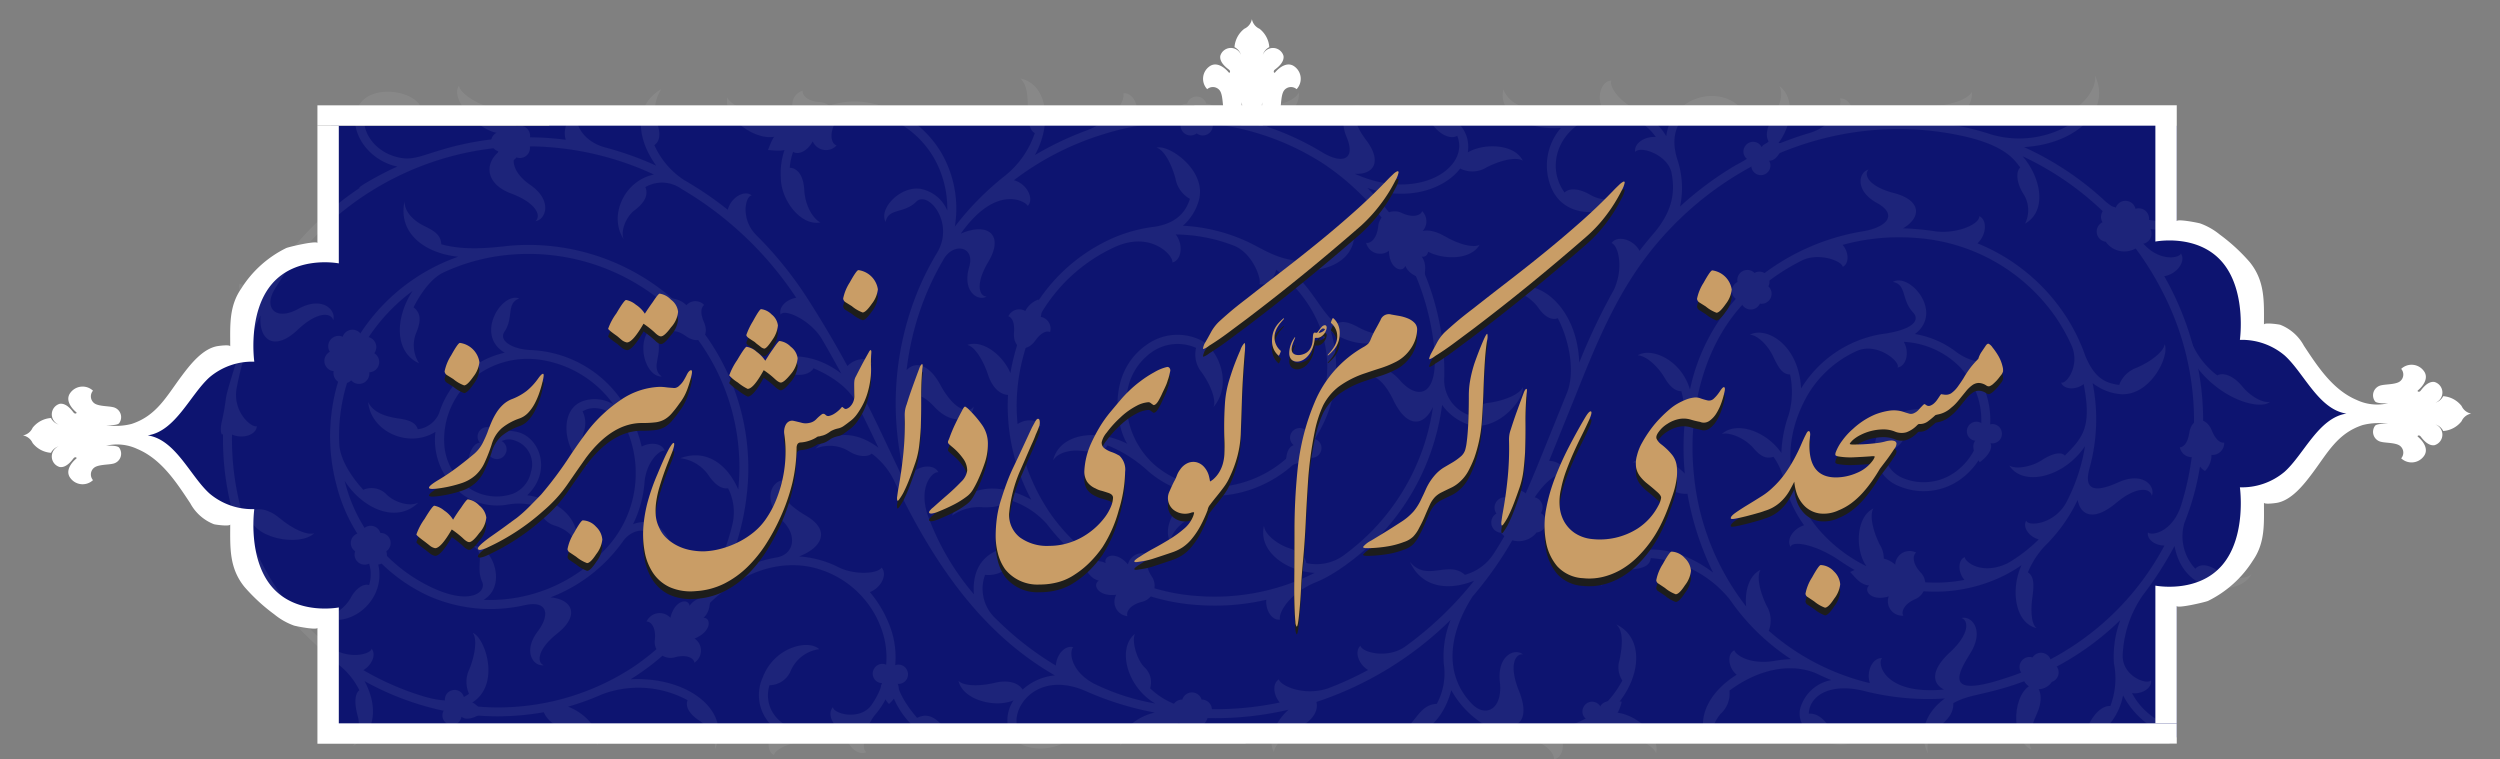 <svg xmlns="http://www.w3.org/2000/svg" id="Layer_1" data-name="Layer 1" viewBox="0 0 323.573 98.266"><rect x="0" y="0" width="323.573" height="98.266" fill="#808080" stroke="none"/><defs><style>.cls-1{fill:#0d1470;}.cls-2{fill:none;}.cls-3{opacity:0.07;}.cls-4{fill:#fff;}.cls-5{fill:#1d1d1b;}.cls-6{fill:#c99d66;}</style></defs><path class="cls-1" d="M279.966,93.615V77.459s11.531.446,11.159-13.093c0,0,3.124,1.115,9.224-6.77,1.264-1.562,4.686-3.95,7.365-4.098-2.678-.149-6.1-2.537-7.365-4.098-6.1-7.885-9.224-6.77-9.224-6.77.372-13.539-11.16-13.093-11.16-13.093V14.447H71.084V93.615"></path><path class="cls-1" d="M42.854,16.271v16.156S31.323,31.981,31.695,45.52c0,0-3.124-1.115-9.224,6.77-1.264,1.562-4.686,3.95-7.365,4.098,2.678.149,6.1,2.537,7.365,4.098,6.1,7.885,9.224,6.77,9.224,6.77C31.323,80.796,42.855,80.35,42.855,80.35V95.438h238.881V16.271"></path><path class="cls-2" d="M42.854,16.271v16.156S31.323,31.981,31.695,45.52c0,0-3.124-1.115-9.224,6.77-1.264,1.562-4.686,3.95-7.365,4.098,2.678.149,6.1,2.537,7.365,4.098,6.1,7.885,9.224,6.77,9.224,6.77C31.323,80.796,42.855,80.35,42.855,80.35V95.438h238.881V16.271"></path><g class="cls-3"><path class="cls-4" d="M290.204,49.996c-1.015-1.251-2.359-1.873-3.226-1.41A10.287,10.287,0,0,1,283.3,43.34c-.196-.742.417,4.843,1.128,4.303,3.273,4.209,8.171,5.439,9.366,4.373C292.822,52.196,291.22,51.247,290.204,49.996Z"></path><path class="cls-4" d="M59.401,11.112c.179.908,1.837,2.087,4.022,2.82,1.59.534,2.828,1.646,2.662,3.039C63.161,18.608,57.982,12.911,59.401,11.112Z"></path><path class="cls-4" d="M263.276,88.49c1.082.804,1.042,2.404.364,3.866-.931,2.012-1.201,3.949-.685,4.676C260.059,95.766,260.425,89.306,263.276,88.49Z"></path><path class="cls-4" d="M94.132,12.589c.298.839,2.04,1.727,4.222,2.117,1.587.284,2.923,1.167,2.96,2.514C99.013,19.09,93.509,15.686,94.132,12.589Z"></path><path class="cls-4" d="M41.773,79.942a5.314,5.314,0,0,0,3.605-2.53c.573-1.127,1.599-1.937,2.388-1.682a4.548,4.548,0,0,0-.558-3.94c-.543-.881,1.523.389,1.72,1.163C50.089,77.523,45.533,81.394,41.773,79.942Z"></path><path class="cls-4" d="M287.267,74.009c-.98-.66-2.234-1.303-3.134-.405a6.126,6.126,0,0,1-1.395-5.955,33.77,33.77,0,0,0,2.411-13.43,35.842,35.842,0,0,0-.788-7.276,38.664,38.664,0,0,0-3.491-9.813c-.242-.47-.494-.929-.752-1.386,1.668-.263,2.83-1.945,2.155-2.935-.192.626-2.97,1.149-5.137-1.608Q276.279,30.065,275.349,29a16.232,16.232,0,0,0,7.211.624,10.336,10.336,0,0,0-.319-1.054c-3.194.389-7.483-.4-9.903-2.66A39.252,39.252,0,0,0,261.97,19.038c6.568-.38,11.368-4.588,9.181-9.277.202,1.142-.683,2.776-1.933,3.791s-1.613,1.848-1.485,2.67A12.88,12.88,0,0,1,257.73,17.405a34.912,34.912,0,0,0-5.702-1.358c1.822-.842,3.382-2.478,3.175-4.16-.363.814-2.166,1.569-4.373,1.792-1.449.146-2.728.8-3.064,1.915a40.304,40.304,0,0,0-7.971.387c.498-1.602-.479-3.378-1.663-3.22.421.776-.851,3.525-3.899,4.444a41.447,41.447,0,0,0-4.175,1.47c1.93-2.415,2.289-6.047.227-7.556.635,1.147-.016,2.657-.765,3.895s-1.098,2.498-.613,3.282a16.563,16.563,0,0,1-4.266,3.091,43.345,43.345,0,0,0-7.192,5.338A11.562,11.562,0,0,0,217.084,20.6c-.978-3.149.225-4.876,1.129-5.725,2.682,1.173,4.372-2.512,7.291-.669-2.695-3.329-9.146-1.876-9.846,3.409a8.59,8.59,0,0,0-3.456-3.226c-3.048-1.359-3.986-3.547-3.618-3.955-1.143-.018-1.89,1.708-1.35,3.199-2.676.417-3.238,1.853-6.484,1.853,0-.976-1.144-1.606-2.734-1.606a3.67,3.67,0,0,1-3.439-2.305c-.715,3.14,3.114,5.31,7.447,4.984a7.452,7.452,0,0,0-1.28,7.645c2.048,5.063,9.046,3.148,9.073,1.305a4.558,4.558,0,0,1-3.896-.242c-1.272-.776-2.712-1.052-3.422-.344-2.412-3.366-.838-7.946,3.282-9.612a7.002,7.002,0,0,1,8.531,2.426c-1.484-.12-2.881.872-2.662,1.934.644-.874,4.275.383,4.707,2.755.336,1.863.494,4.504-2.349,7.814-.63.734-1.233,1.469-1.802,2.219-.839-1.55-2.947-2.035-3.621-.996.857.281,1.615,3.192.3,6.042A81.585,81.585,0,0,0,204.4,46.922c-.275-7.595-5.917-11.527-9.219-9.195,1.286-.239,3.033.832,3.953,2.152.881,1.26,1.806,1.587,2.486,1.304,1.489,2.836,2.301,7.027,1.166,9.72L200.149,57.42c-2.203,5.453-4.004,9.914-6.821,14.24a6.466,6.466,0,0,1-3.726,2.738c-2.169-1.944-4.938.995-7.112-1.681,1.425,3.227,4.82,3.857,8.299,2.446a45.261,45.261,0,0,1-8.858,8.476c-2.224,1.652-5.588.86-5.851-.055-.803.724-.278,2.349.982,3.134a42.437,42.437,0,0,1-5.263,2.406c-3.164,1.002-6.084-.405-6.274-1.191-.849.511-.747,1.975.109,2.994a40.758,40.758,0,0,1-11.71.727,9.661,9.661,0,0,1-5.066-2.572,2.633,2.633,0,0,0-.752-2.74c-.959-.958-1.642-3.302-1.218-4.298-2.31,1.865-1.066,6.839,2.616,9.005a29.278,29.278,0,0,1-8.006-2.613c-3.17-1.77-3.056-4.348-2.572-4.653-1.02-.348-2.182.887-2.266,2.359a40.057,40.057,0,0,1-7.74-6.038,5.236,5.236,0,0,1-1.421-5.707,3.746,3.746,0,0,0,3.021-1.003c1.716-1.402,3.525-2.147,4.357-1.827-1.013-1.295-9.382-2.077-8.828,5.347a33.272,33.272,0,0,1-5.977-10.251c-1.248-3.739.656-5.688,1.373-5.536-.445-.982-2.143-.982-3.273-.034a38.104,38.104,0,0,1-1.004-6.669c-.23-3.986,1.657-4.034,3.752-1.786,2.604,2.793,5.086,1.458,5.078-.004-.532.898-2.407.641-4.288-2.817-1.447-2.662-3.181-3.125-4.368-1.923a36.651,36.651,0,0,1,2.645-10.076,35.951,35.951,0,0,1,2.192-4.337c1.243-2.093,4.061-1.639,3.261,1.08-.941,3.204,1.17,4.478,2.266,3.82-.914,0-1.556-1.526.208-4.483,2.086-3.494-.03-5.188-3.558-3.661,4.705-6.663,8.605-4.02,8.655-3.575.883-.882-.058-2.867-1.778-3.34a36.834,36.834,0,0,1,11.693-5.979,33.728,33.728,0,0,1,28.421,3.885A32.68,32.68,0,0,1,185.581,44.63c.761,6.608-1.972,7.35-4.412,4.571-2.315-2.639-4.612-1.551-4.664-.207.526-.803,2.257-.497,3.822,2.765,1.821,3.801,4.008,3.366,5.141.907a28.82,28.82,0,0,1-7.822,15.976,29.983,29.983,0,0,1-3.487,3.05,6.024,6.024,0,0,1-5.076,1.189c-.143-.86-.901-1.489-2.265-1.941s-3.114-1.698-3.222-2.886c-.756,3.148,2.617,5.817,6.542,6.1a28.728,28.728,0,0,1-14.951,2.999,25.361,25.361,0,0,1-19.179-10.596,26.194,26.194,0,0,1-2.972-5.708c-1.147-2.938.765-5.985,1.631-5.705-.406-.898-1.855-.977-2.965-.262a24.429,24.429,0,0,1,.709-8.646,21.464,21.464,0,0,1,11.86-14.253c4.722-2.171,7.657,1.143,7.462,1.99,1.175-.252,1.486-2.285.446-3.624a21.312,21.312,0,0,1,7.555,1.46c2.481,1.024,3.571,4.406,3.273,4.956.897.296,1.889-.627,2.166-1.853a19.846,19.846,0,0,1,2.235,2.055c4.93,5.292,5.736,12.038,2.211,18.51a14.831,14.831,0,0,1-10.218,7.33,11.78,11.78,0,0,1-10.036-2.705,10.84,10.84,0,0,1-3.546-8.604,7.721,7.721,0,0,1,3.467-6.066,5.839,5.839,0,0,1,5.521-.405,3.653,3.653,0,0,0,.743,3.192c1.274,1.813,1.883,3.672,1.504,4.478,2.504-2.953.691-7.332-1.496-8.594a6.816,6.816,0,0,0-6.91.356c-5.666,3.747-4.044,11.044-2.749,12.98-4.004-2.049-8.787-1.293-9.599,2.149.526-.878,1.93-1.402,3.608-1.239,1.538.149,2.907.279,3.436-.708a17.321,17.321,0,0,1,5.253,3.333,13.175,13.175,0,0,0,5.886,2.936c-2.186,1.152-4.104,4.261-3.008,6.268.037-.891.956-2.501,3.403-3.522,1.276-.532,2.392-1.645,2.15-2.488a14.26,14.26,0,0,0,2.576-.217,15.807,15.807,0,0,0,11.037-7.919,16.648,16.648,0,0,0,1.608-13.179c2.595,2.032,6.737,2.223,7.903.078-1.055.72-2.955.188-4.368-.589s-2.22-.815-2.873-.401c-2.199-1.98-2.981-4.524-6.07-7.149,4.255.851,8.451-.786,8.451-4.53-.387,1.06-1.536,1.772-3.234,2.014-1.481.21-2.547.611-3.108,1.618-3.777-.309-5.086-1.484-7.544-2.636a22.641,22.641,0,0,0-8.298-2.042,6.851,6.851,0,0,0,2.086-3.386c.959-3.826-3.917-7.171-5.497-6.718.861.23,1.888,1.895,2.453,4.039a3.749,3.749,0,0,0,1.857,2.586c-.451,1.456-1.492,3.096-4.483,3.598a19.334,19.334,0,0,0-5.736,1.589,22.542,22.542,0,0,0-12.5,15.008c-.208.779-.376,1.566-.509,2.358-.918-2.231-3.524-4.372-5.58-3.648.873.179,1.996,1.78,2.688,3.885.461,1.407,1.395,2.528,2.581,2.587a25.718,25.718,0,0,0,3.005,13.558c-4.287-2.358-8.806-1.911-10.25,2.062a6.069,6.069,0,0,1,3.997-1.081c1.82.04,2.571-.198,2.986-1.072a10.717,10.717,0,0,1,5.285,3.236,26.663,26.663,0,0,0,19.61,10.495,29.584,29.584,0,0,0,8.79-.683c-.108,1.39.753,2.699,1.775,2.567-.212-.967,1.329-3.499,4.683-4.851s7.089-4.81,8.133-5.896a30.384,30.384,0,0,0,8.169-17.047,6.863,6.863,0,0,0,3.163,2.462c3.702,1.363,7.55-3.129,7.268-4.75-.321.833-2.086,1.676-4.277,2.009a3.745,3.745,0,0,0-2.769,1.57,4.858,4.858,0,0,1-3.106-4.895,32.325,32.325,0,0,0-.195-4.297,34.005,34.005,0,0,0-9.755-20.18c5.184,1.793,9.95.187,12.014-2.507a3.483,3.483,0,0,0,3.447-.169c1.977-1.001,3.902-1.34,4.647-.85-1.029-2.144-4.933-2.338-7.105-1.077.747-5.357-7.023-6.79-8.324-4.66a4.485,4.485,0,0,1,4.083,1.472c.991,1.14,2.212,1.458,2.864,1.046,1.686,4.131-5.055,8.628-13.258,4.915,2.533.148,3.538-1.636,1.481-4.349-2.079-2.743-1.61-4.331-.702-4.432-1.162-.532-3.12.968-1.831,4.048,1.199,2.862-.492,3.566-3.161,1.956a35.297,35.297,0,0,0-7.215-3.34c2.189-.599,4.385-2.447,4.19-4.412-.382.805-1.829,1.691-4.413,1.691-1.694,0-3.097.725-3.097,1.813a35.298,35.298,0,0,0-13.498-.299c.405-1.568-.553-3.243-1.703-3.087.257,1.429-1.937,3.736-4.814,4.825a40.804,40.804,0,0,0-6.638,3.165c2.271-4.068,1.655-9.181-1.88-9.914.831.831.97,1.954.97,4.329,0,1.322.282,2.449.895,2.737a11.89,11.89,0,0,1-3.889,5.55,37.093,37.093,0,0,0-6.458,6.557,14.405,14.405,0,0,0-1.77-9.593,13.646,13.646,0,0,0-9.751-6.496,10.02,10.02,0,0,0-8.602,2.885,9.401,9.401,0,0,0-2.4,6.884c0,2.853,2.567,6.283,5.135,5.777-.648-.251-1.962-1.743-2.104-4.228-.123-2.175-1.129-2.842-1.876-2.842a7.902,7.902,0,0,1,2.074-4.773,8.879,8.879,0,0,1,7.627-2.549,12.448,12.448,0,0,1,8.89,5.926,13.228,13.228,0,0,1,1.796,6.923,4.698,4.698,0,0,0-3.471-2.802c-2.642-.391-5.455,2.62-4.5,4.273.339-1.807,2.374-1.027,3.95-2.603,1.53-1.531,5.069,2.757,2.668,6.661a36.877,36.877,0,0,0-2.335,4.592,38.46,38.46,0,0,0-1.335,26.006c-.757-1.533-1.505-3.11-2.281-4.748-1.022-2.155-2.08-4.428-3.305-6.82-1.227-2.4.101-4.885.862-4.749-.559-.892-2.173-.699-3.174.324-1.497-2.756-3.203-5.686-5.23-8.836a48.701,48.701,0,0,0-6.578-8.122c-2.01-2.008-1.454-4.998-.584-5.128-.922-.752-2.675.242-3.097,1.858a44.79,44.79,0,0,0-5.623-3.829,10.499,10.499,0,0,1-3.878-4.537c.693-.478.867-1.398.341-2.925A4.93,4.93,0,0,1,85.6,11.531c-3.491,2.014-3.344,6.225-.664,9.916a41.234,41.234,0,0,0-6.657-2.377c-3.158-.875-4.057-3.606-3.376-4.175-1.178-.163-2.159,1.595-1.681,3.195a38.722,38.722,0,0,0-13.556.636c-4.547,1.038-5.864,2.171-8.06,1.653-3.607-.771-5.33-4.273-4.047-6.277.559.559,1.464.64,2.992.055s3.508-.707,4.059.186c-.309-2.624-6.906-3.758-8.332-.355-1.264,3.018,1.45,6.829,5.156,7.57-2.183.948-5.546,2.904-4.849,2.745A39.767,39.767,0,0,0,36.26,34.279c-1.896,2.426-4.447,2.914-5.247,2.419-.379,1.014.835,2.215,2.313,2.332a15.881,15.881,0,0,1-1.425,2.141c.227,1.419-2.42,8.716-2.654,10.338a31.988,31.988,0,0,1-.58,3.234c-.211,1.074.02,1.75.2,1.412a36.33,36.33,0,0,0,2.849,14.821,37.261,37.261,0,0,0,4.149,7.264,65.258,65.258,0,0,0,8.049,7.86A9.515,9.515,0,0,1,46.51,89.338c-.604.463-.651,1.694-.236,3.256a4.83,4.83,0,0,1-.61,4.002c3.013-1.772,3.273-5.171,1.523-8.435A36.673,36.673,0,0,0,54.377,91.21a34.202,34.202,0,0,0,16,.976,3.465,3.465,0,0,0,2.806,2.036c2.17.45,3.886,1.387,4.162,2.235.458-1.995-1.646-4.185-3.826-4.994a32.56,32.56,0,0,0,4.378-1.585,13.331,13.331,0,0,1,11.097.752c-.352.883.328,1.877,1.546,2.659s2.195,2.692,1.979,3.742c2.272-5.088-3.555-9.49-10.888-9.114a32.491,32.491,0,0,0,9.621-9.233c3.977-4.198,8.727-6.139,13.324-5.365a12.49,12.49,0,0,1,9.721,8.731A10.737,10.737,0,0,1,112.79,91.254c-1.463,2.055-4.924,1.139-4.973.281-.656.668-.281,1.947.673,2.74-2.256.7-6.539.955-8.426-1.971a4.314,4.314,0,0,1-.465-3.617,3.022,3.022,0,0,0,2.7-1.757,4.679,4.679,0,0,1,3.727-2.902c-1.298-1.299-5.789-.372-7.313,3.666a5.512,5.512,0,0,0,1.655,6.635c-1.096,1.09-1.192,2.901-.187,3.396.125-.785,2.429-1.861,4.986-1.851a11.873,11.873,0,0,0,4.318-.707c.232,1.547,1.671,2.701,2.667,2.164-.795-.28-.132-3.281,1.078-4.774a10.505,10.505,0,0,0,2.001-3.468c1.281,4.776,6.605,9.082,10.524,5.714a3.891,3.891,0,0,1-4.058-1.188c-1.272-1.273-2.222-1.069-3.002-.704-2.508-2.958-2.994-4.902-2.793-7.313a11.361,11.361,0,0,0-.499-3.907,15.056,15.056,0,0,0-2.812-5.055c1.501-.589,2.301-2.332,1.508-3.173-.564.866-3.686.973-5.73-.125a13.136,13.136,0,0,0-4.948-1.316c2.654-1.001,4.394-3.236.859-5.306-3.539-2.07-3.745-4.03-2.793-4.555-1.522-.055-2.992,2.485-.17,5.285,1.928,1.914,1.427,4.288-.755,4.698a16.307,16.307,0,0,0-7.342,3.216A32.345,32.345,0,0,0,96.64,64.145,29.532,29.532,0,0,0,88.739,40.26a28.454,28.454,0,0,0-22.386-8.487c-1.555.115-5.766.837-9.232-.158-.089-1.072-.613-1.59-2.144-2.332s-2.616-1.899-2.616-3.213c-.858,3.952,2.383,6.675,6.938,7.159a24.979,24.979,0,0,0-12.136,9.155A24.539,24.539,0,0,0,43.55,62.778,21.588,21.588,0,0,0,55.521,77.152,19.802,19.802,0,0,0,67.91,78.327c3.123-.679,3.227,1.362,1.692,3.389-2.016,2.663-.494,4.601.765,4.375-.854-.324-.914-1.978,1.784-4.118,2.85-2.261,2.05-4.364-.894-4.658a20.401,20.401,0,0,0,9.413-7.31c1.144-1.555,3.233-1.78,3.546-.454.511,2.17,2.587,2.642,1.883,4.339,2.232-1.129.321-7.745-4.164-6.043a14.86,14.86,0,0,0,1.482-5.373c.182-2.535,1.847-4.246,2.617-4.144-.318-.95-1.794-1.167-2.982-.532A18.578,18.578,0,0,0,81.241,53.1a15.017,15.017,0,0,0-12.516-7.791c-2.484-.101-4.193-1.253-3.441-2.359,1.253-1.844.198-3.692,1.925-4.321-2.294-.864-5.781,4.766-1.882,7.02a11.544,11.544,0,0,0-8.494,7.823,3.424,3.424,0,0,1-2.755,2.082c-.278-.842-1.053-1.183-2.463-1.384-2.251-.319-3.435-1.038-3.966-2.13.337,3.754,5.152,6.071,8.708,3.857a8.733,8.733,0,0,0,3.809,8.307,7.736,7.736,0,0,0,5.611,1.091,8.343,8.343,0,0,1,3.989.301A2.88,2.88,0,0,0,71.9,68.056c1.917.653,2.719,1.833,2.719,3.004.742-3.718-2.145-6.346-6.375-6.958,3.274-3.164,1.571-7.471-1.206-8.172-2.048-.515-3.519.164-4.186,1.795l1.077.439.001-.003a2.103,2.103,0,0,1,2.755-1.123A3.217,3.217,0,0,1,68.727,61.05a3.833,3.833,0,0,1-2.379,2.866,6.397,6.397,0,0,1-5.543-.685,7.357,7.357,0,0,1-3.305-5.783,10.342,10.342,0,0,1,3.383-8.21,11.243,11.243,0,0,1,9.58-2.582,14.225,14.225,0,0,1,8.934,5.686,4.677,4.677,0,0,0-4.11-.371c-3.399,1.435-1.903,7.414.723,8.33-1.086-.851-.825-2.929-.465-4.355a3.457,3.457,0,0,0-.14-2.696c1.815-1.168,4.868.132,6.005,3.077A14.28,14.28,0,0,1,78.109,71.333a20.283,20.283,0,0,1-15.523,6.306c3.243-1.923.958-7.334-1.307-6.918,1.588.924.223,2.557,1.129,4.593.574,1.289-1.463,3.063-6.404.779a20.703,20.703,0,0,1-11.387-13.838c2.435,3.737,6.81,5.509,9.524,2.796-1.094.566-3.061-.007-4.107-1.052a2.696,2.696,0,0,0-3.011-.607c-1.346-1.452-3.038-3.822-3.117-6.012A23.243,23.243,0,0,1,48.11,43.059a24.024,24.024,0,0,1,5.281-5.394c-2.306,3.547-2.329,7.941.852,9.36A4.309,4.309,0,0,1,53.92,42.96c.623-1.556.509-2.486-.394-3.186.824-1.621,2.208-3.741,3.899-4.518a25.49,25.49,0,0,1,9.013-2.321,27.275,27.275,0,0,1,21.462,8.132c.122.127.24.256.36.384-7.002-.984-5.414,7.381-2.626,7.276-1.439-1.143.032-2.532-.457-4.707-.522-2.322,3.831-1.714,4.588-.808A28.032,28.032,0,0,1,95.55,63.348c-1.452-3.371-4.249-5.268-7.498-4.041a5.217,5.217,0,0,1,3.791,2.415c1.123,1.504,1.899,1.519,2.393,1.479a6.819,6.819,0,0,1,.549,4.713A31.066,31.066,0,0,1,81.88,86.383a31.874,31.874,0,0,1-21.4,4.928,6.436,6.436,0,0,0,1.122-.734c3.048-2.504,1.121-8.095-.419-8.672.555.698.389,2.646-.432,4.705a3.751,3.751,0,0,0-.047,3.183c-.797.585-2.238,1.456-5.989.304A35.977,35.977,0,0,1,47.036,86.734c1.12-.684,1.681-2.009,1.059-2.766-.141.748-3.173,1.514-5.567-.388a34.125,34.125,0,0,1-9.742-13.055,35.163,35.163,0,0,1-2.757-14.281c1.415.615,3.128.039,3.219-1.074-.741.215-3.27-1.966-2.581-5.114a37.326,37.326,0,0,1,3.051-9.232c-.252,3.338,1.887,4.628,4.78,1.888,2.672-2.53,4.412-2.216,4.626-1.265.43-1.295-1.39-3.201-4.513-1.471-2.879,1.596-4.503-.07-3.095-2.466a38.142,38.142,0,0,1,29.958-18.47c-2.873,1.486-2.984,4.634.649,5.991,3.448,1.288,3.931,2.988,3.169,3.6,1.353-.184,2.275-2.672-.662-4.7-3.181-2.195-2.61-4.985.324-4.985a38.966,38.966,0,0,1,15.685,3.645c-3.87.793-5.918,5.385-3.896,8.399-.454-.865.154-2.84,1.397-3.777s1.825-1.946,1.392-2.998a4.302,4.302,0,0,1,4.667.234,45.242,45.242,0,0,1,14.854,14.091c-1.297.215-2.315,1.239-2.018,2.176.47-.811,3.728.629,5.265,3.042.934,1.585,1.694,2.96,2.586,4.59-4.637-3.587-10.259-2.462-10.76.741a6.749,6.749,0,0,1,4.497-.644c1.528.289,2.402-.289,2.671-.777,1.825.769,4.447,2.256,5.629,4.59 1,1.984,1.906,3.875,2.768,5.688-2.75-2.073-5.916-2.343-8.145.122a4.767,4.767,0,0,1,4.413.388c1.402.835,2.518.599,2.866.251a9.652,9.652,0,0,1,2.788,3.279c5.881,12.492,12.416,20.532,20.911,25.43a7.176,7.176,0,0,0-4.162,1.834c-.659-1.016-2.126-1.231-3.586-.88-2.154.516-4.107.399-4.717-.249.54,2.481,4.777,3.555,7.129,2.518a4.613,4.613,0,0,0-.627,3.868c1.115,3.517,7.879,2.769,8.361.051-.616.735-2.911.757-4.109.157a3.015,3.015,0,0,0-2.967-.207c-1.342-2.582,2.249-8.016,8.873-4.973a40.24,40.24,0,0,0,8.743,2.691c-2.245.49-4.585,2.29-4.452,4.296.408-.794,2.424-1.865,4.638-1.964,1.61-.072,3.147-.558,3.274-1.83a41.95,41.95,0,0,0,13.858-.87c-1.652,1.439-2.794,3.842-1.891,5.494.036-.891,1.435-2.257,3.403-3.278,1.409-.731,2.408-1.945,2.091-3.221a44.71,44.71,0,0,0,17.361-10.611,12.695,12.695,0,0,0-.875,5.669,8.326,8.326,0,0,1-.908,5.191c-2.911.11-2.858,4.15-6.28,3.737,3.533,1.438,6.934-.907,8.16-5.5a12.256,12.256,0,0,0,9.463,6.228c2.714.34,3.971,2.075,3.812,2.697.996-.076,1.508-1.638.916-2.893a13.757,13.757,0,0,0,5.279-2.324c.205,1.162,1.423,1.829,2.865,2.122,2.172.442,3.894,1.495,4.172,2.342.613-2.717-3.523-5.78-6.12-5.229,4.075-3.635,4.962-9.59.948-11.467.953.811.834,2.646.448,4.57a3.138,3.138,0,0,0,.356,2.694c-3.59,6.641-10.262,7.01-14.428,5.923,1.512-.215,2.219-1.69,1.035-4.612-1.358-3.355-.418-4.84.53-4.688-1.029-.865-3.379.099-2.989,3.588.385,3.418-1.776,4.653-3.57,2.858-3.415-3.47-3.407-8.543.02-13.922a48.282,48.282,0,0,0,7.456-11.808c1.625-3.092,3.744-4.394,4.464-4.047.224-.841-.812-1.705-1.995-1.723.24-.59,3.364-8.313,3.364-8.313,2.937-7.33,5.711-14.253,11.019-20.33,9.977-11.423,24.998-16.538,39.213-13.385,5.853,1.299,6.762,3.367,7.385,4.043-.678.677-.372,2.164.341,3.335a3.898,3.898,0,0,1,.274,3.947c2.827-1.583,2.164-5.832-.304-8.711a38.653,38.653,0,0,1,18.044,17.428,36.349,36.349,0,0,1,2.475,27.692c-1.123,3.539-3.8,4.016-4.305,3.569-.17.881.921,1.699,2.133,1.683a35.426,35.426,0,0,1-20.84,17.25c-7.863,2.565-5.789-.858-4.261-3.343,1.839-2.991.122-4.863-1.177-4.518.921.266,1.141,2.01-1.516,4.467-2.481,2.294-2.29,4.01-.734,4.785-7.784.733-8.705-3.442-8.013-4.056-1.177-.127-2.1,1.647-1.587,3.225A30.5,30.5,0,0,1,228.93,81.64a3.696,3.696,0,0,0-.267-3.225c-.98-1.988-1.297-3.918-.798-4.657-1.495.697-2.065,2.787-1.863,4.732a32.783,32.783,0,0,1-6.758-17.034c-.916-8.954,1.649-17.409,6.86-22.622a27.553,27.553,0,0,1,7.119-5.121c2.138-1.059,5.152.029,5.279.826.847-.404.825-1.872-.009-2.843a27.511,27.511,0,0,1,9.522-.896,24.001,24.001,0,0,1,17.888,10.017,23.305,23.305,0,0,1,2.185,3.827c1.206,2.633-.644,5.148-1.326,4.863.324.911,1.871,1.018,2.927.209,1.07,5.529-.065,6.878-2.431,9.244-.61-.61-1.871-.129-3.053.636-1.179.765-3.2,1.216-4.14.656,1.75,2.779,7.066,1.564,9.795-2.501a23.911,23.911,0,0,1-2.475,7.38c-1.619,2.799-4.919,3.022-5.129,2.257-.513.811.34,2.082,1.613,2.426a20.127,20.127,0,0,1-4.005,3.077c-3.378,1.624-5.564-.19-5.564-.791-.9.372-.922,1.942-.042,2.956A19.853,19.853,0,0,1,243.31,74.049a3.359,3.359,0,0,0-.027-3.583c-.98-1.988-1.298-3.918-.798-4.657-2.291,1.069-2.413,5.406-.902,7.482a19.647,19.647,0,0,1-5.676-4.199c-4.707-5.055-5.476-11.498-2.11-17.677a14.099,14.099,0,0,1,6.402-5.928c2.703-1.337,5.877,1.401,5.394,2.079,1.119-.134,1.603-1.958.816-3.322a11.027,11.027,0,0,1,6.723,2.752,9.846,9.846,0,0,1,3.303,7.674,8.187,8.187,0,0,1-3.257,6.343,6.969,6.969,0,0,1-6.903.853,3.976,3.976,0,0,1-2.437-3.345,3.252,3.252,0,0,0,2.684-1.967c1.347-2.609,2.607-3.2,3.498-3.176-1.154-1.155-7.928-.158-7.338,5.361a4.857,4.857,0,0,0,3.112,4.185,8.158,8.158,0,0,0,8.088-.985,9.33,9.33,0,0,0,3.716-7.227,10.996,10.996,0,0,0-1.357-5.651c1.59-.345,2.659-1.971,1.993-2.928-.198.872-2.69,1.253-5.221-.723a12.083,12.083,0,0,0-5.164-2.176c3.772-2.84-.698-7.992-2.851-6.744,1.807.336,1.07,2.332,2.61,3.946.886.928.234,2.262-4.257,2.834a15.149,15.149,0,0,0-10.238,7.01c-.307-5.768-4.555-8.056-6.621-6.959.987.056,2.318,1.357,3.006,2.816s1.208,2.329,2.185,2.329a10.684,10.684,0,0,1-.172,5.218,16.241,16.241,0,0,0-.948,4.941c-1.934-2.807-5.801-4.177-7.708-2.451.939-.284,2.968.507,4.112,1.847s1.871,1.311,2.572,1.105A8.252,8.252,0,0,1,230.94,62.427a15.772,15.772,0,0,0,2.561,5.556c-1.42.441-2.341,1.887-1.743,2.794.219-.862,3.323-.303,6.39,1.811,8.992,6.197,18.314,4.216,23.497.56-1.493,3.263-.777,7.563,1.972,8.149-.688-.429-.805-2.224-.573-3.926s.243-2.771-.574-3.291a11.143,11.143,0,0,1,2.57-3.79,20.785,20.785,0,0,0,3.87-5.583c.386,2.053,2.13,2.777,4.973.397,2.776-2.322,4.479-1.882,4.625-.934.508-1.244-1.131-3.186-4.331-1.744-2.402,1.082-4.687,1.514-3.713-1.888a23.759,23.759,0,0,0,.383-10.953,6.851,6.851,0,0,0,3.523,1.426c3.929.363,6.487-4.969,5.798-6.461-.097.887-1.584,2.155-3.615,3.042a3.748,3.748,0,0,0-2.271,2.232c-1.59-.234-3.146-.677-4.42-3.872a23.639,23.639,0,0,0-3.012-5.809,24.788,24.788,0,0,0-10.91-8.651c1.186-1.096,1.293-3.018.244-3.512,0,1.102-3.049,2.358-5.816,1.942a34.653,34.653,0,0,0-4.048-.37c2.465-1.465,2.299-3.663-1.177-4.562-3.333-.86-3.95-2.397-3.301-3.04-1.242.304-1.848,2.694,1.075,4.31,2.717,1.501,1.372,3.074-1.589,3.64a29.252,29.252,0,0,0-16.047,8.113,25.518,25.518,0,0,0-6.55,12.408c-1.104-3.814-4.941-5.516-6.757-4.437,1.227.102,2.677,1.566,3.455,2.882s1.485,1.767,2.183,1.767a12.531,12.531,0,0,1,.418,4.255,35.362,35.362,0,0,0,.031,6.416c-1.646-1.827-5.06-2.934-6.741-1.422.875-.17,2.527.877,3.974,2.554a3.494,3.494,0,0,0,3.11,1.47,38.046,38.046,0,0,0,3.315,10.196c-7.679-5.81-15.018-1.959-14.419,1.741a3.45,3.45,0,0,1,3.336-2.107c2.149-.109,2.902-.533,3.017-1.505a14.478,14.478,0,0,1,10.211,5.33,28.661,28.661,0,0,0,7.931,7.747,16.251,16.251,0,0,0-2.021.212c-3.096.55-5.023-.626-5.302-1.346-.95.434-.835,2.22.301,3.158-4.763,2.98-5.237,7.278-3.26,8.979-.394-.653.127-2.705,1.206-3.942a3.522,3.522,0,0,0,1.124-2.985c3.506-2.615,7.718-3.703,11.226-2.232q.961.469,1.945.872a5.129,5.129,0,0,0-4.029,3.731c-.709,3.621,5.085,5.723,7.312,4.055a3.367,3.367,0,0,1-3.426-1.57c-.889-1.322-1.765-1.946-2.758-1.868.045-2.192,2.584-4.097,7.227-2.923a33.53,33.53,0,0,0,10.374.956c-2.446,1.802-3.516,4.42-2.164,7.146-.664-3.382,3.368-3.628,3.263-6.539,1.856-1.034,3.252-.978,6.82-2.042a35.86,35.86,0,0,0,14.796-8.714,13.361,13.361,0,0,0-.823,5.61,9.995,9.995,0,0,1-.47,5.52c-.833-.096-1.924.721-2.663,2.159s-2.531,2.379-3.276,2.098c1.745,1.484,6.611-.628,7.59-5.638a10.958,10.958,0,0,0,3.221,3.735,6.007,6.007,0,0,1,.515.506c.321-.313.651-.623.965-.939a8.76,8.76,0,0,1-3.544-3.599c1.336.184,2.644-.708,2.457-1.667-.483.648-3.665-.477-3.665-3.158a14.58,14.58,0,0,1,2.634-7.873,45.313,45.313,0,0,0,4.077-6.344c1.238,6.72,8.642,6.41,9.959,3.635C290.663,75.048,288.706,74.979,287.267,74.009Z"></path><path class="cls-4" d="M32.189,66.356c1.101-.867,2.696-.391,3.98.688,1.765,1.483,3.635,2.282,4.504,1.962C38.831,70.847,32.316,69.705,32.189,66.356Z"></path><path class="cls-4" d="M183.034,30.511c.906-.996,2.494-.796,3.883.023,1.909,1.126,3.809,1.588,4.583,1.147C189.953,34.435,183.561,33.429,183.034,30.511Z"></path><path class="cls-4" d="M198.884,68.914a2.947,2.947,0,0,1-4.609.044h0l-.001-.001a1.335,1.335,0,0,1-.593-2.488h0a1.336,1.336,0,0,1,1.576-2.015,1.336,1.336,0,0,1,2.559-.025,1.335,1.335,0,0,1,1.613,1.985,1.335,1.335,0,0,1-.544,2.499Z"></path><path class="cls-4" d="M277.863,29.124a1.336,1.336,0,0,0-1.466-2.097,1.335,1.335,0,0,0-2.554-.159,1.335,1.335,0,0,0-1.717,1.896,1.335,1.335,0,0,0,.412,2.525h.001a2.948,2.948,0,0,0,4.601.289,1.335,1.335,0,0,0,.724-2.453Z"></path><path class="cls-4" d="M47.794,48.189a1.336,1.336,0,0,1-2.339,1.037,1.336,1.336,0,0,1-2.269-1.183h0l-.001-.001a1.335,1.335,0,0,1-.489-2.509h0a1.337,1.337,0,0,1,1.659-1.949,1.335,1.335,0,0,1,2.556.083,1.335,1.335,0,0,1,1.53,2.05,1.335,1.335,0,0,1-.648,2.474Z"></path><path class="cls-4" d="M68.335,18.371a1.302,1.302,0,0,1-1.49,2.002,1.302,1.302,0,0,1-2.365-.798,1.303,1.303,0,0,1,.028-2.495,1.303,1.303,0,0,1,2.382-.744,1.303,1.303,0,0,1,1.445,2.036Z"></path><path class="cls-4" d="M50.002,71.352a1.302,1.302,0,0,1-2.019,1.466,1.302,1.302,0,0,1-2.018-1.466,1.302,1.302,0,0,1,.771-2.373,1.302,1.302,0,0,1,2.494,0,1.302,1.302,0,0,1,.772,2.373Z"></path><path class="cls-4" d="M156.295,92.922a2.123,2.123,0,0,1-4.038,0,1.302,1.302,0,0,1,.771-2.373,1.302,1.302,0,0,1,2.495,0,1.302,1.302,0,0,1,.771,2.373Z"></path><path class="cls-4" d="M227.086,35.325A1.303,1.303,0,0,1,228.88,37.06a1.303,1.303,0,0,1-1.096,2.242,1.303,1.303,0,0,1-2.471-.351,1.302,1.302,0,0,1-.431-2.457,1.303,1.303,0,0,1,2.204-1.169Z"></path><path class="cls-4" d="M263.072,85.089a1.303,1.303,0,0,1,2.401.681,1.302,1.302,0,0,1,.095,2.493,2.123,2.123,0,0,1-3.885-1.099,1.303,1.303,0,0,1,1.39-2.074Z"></path><path class="cls-4" d="M156.904,15.799a1.303,1.303,0,0,1-2.019,1.467,1.303,1.303,0,0,1-2.019-1.467,1.303,1.303,0,0,1,.772-2.373,1.302,1.302,0,0,1,2.495,0,1.302,1.302,0,0,1,.77,2.373Z"></path><path class="cls-4" d="M166.46,60.278c-.023-.293-.134-2.309.98-2.665a1.232,1.232,0,0,1,.279-2.101,1.219,1.219,0,0,1,1.717,1.317,1.219,1.219,0,0,1,1.554,1.506,1.233,1.233,0,0,1-2.037.585C168.761,60.072,166.75,60.255,166.46,60.278Z"></path><path class="cls-4" d="M256.234,59.829c-.174-.237-1.333-1.889-.575-2.781a1.237,1.237,0,1,1,1.282-1.719,1.218,1.218,0,0,1,2.114.459,1.231,1.231,0,0,1-1.42,1.571C258.08,58.439,256.468,59.656,256.234,59.829Z"></path><path class="cls-4" d="M209.898,90.822c-.06.287-.518,2.253-1.687,2.285a1.237,1.237,0,1,1-2.136.193,1.218,1.218,0,0,1-1.069-1.881,1.231,1.231,0,0,1,2.119.01C207.631,90.375,209.613,90.762,209.898,90.822Z"></path><path class="cls-4" d="M230.823,18.648c-.082.282-.686,2.209-1.854,2.152a1.237,1.237,0,1,1-2.145.033,1.218,1.218,0,0,1-.926-1.956,1.231,1.231,0,0,1,2.112.168C228.595,18.034,230.543,18.568,230.823,18.648Z"></path><path class="cls-4" d="M62.511,92.208c-.237.17-1.902,1.314-2.786.548A1.237,1.237,0,1,1,58.017,91.46a1.218,1.218,0,0,1,.477-2.11,1.231,1.231,0,0,1,1.559,1.435C61.137,90.348,62.341,91.97,62.511,92.208Z"></path><path class="cls-4" d="M60.587,59.707c.039-.29.346-2.286,1.509-2.405a1.237,1.237,0,1,1,2.115-.355A1.218,1.218,0,0,1,65.42,58.74a1.231,1.231,0,0,1-2.112.152C62.883,59.98,60.877,59.745,60.587,59.707Z"></path><path class="cls-4" d="M115.061,91.122c-.198-.216-1.53-1.733-.875-2.701a1.232,1.232,0,0,1-1.078-1.825,1.219,1.219,0,0,1,2.164-.025,1.218,1.218,0,0,1,2.152.225,1.231,1.231,0,0,1-1.241,1.717C116.746,89.538,115.277,90.926,115.061,91.122Z"></path><path class="cls-4" d="M99.392,19.418c.387-.878.639-1.993,1.718-2.49-.989-.349-.459-2.07,1.873-2.203a1.87,1.87,0,0,1,.92-2.993c-.123.522.538,1.37,2.15,1.477a2.139,2.139,0,0,1,1.87,3.028c-.624,1.489-.162,2.46.361,2.583a1.871,1.871,0,0,1-3.089-.515c-1.16,2.027-2.939,1.73-2.808.69C101.46,19.739,100.35,19.465,99.392,19.418Z"></path><path class="cls-4" d="M184.316,36.23c-.862-.421-1.966-.715-2.421-1.813-.387.975-2.087.377-2.128-1.958a1.871,1.871,0,0,1-2.955-1.036c.517.144,1.39-.486,1.561-2.091a2.139,2.139,0,0,1,3.098-1.752c1.463.682,2.451.258,2.596-.258a1.87,1.87,0,0,1-.636,3.065c1.98,1.239,1.615,3.006.58,2.834C184.718,34.176,184.4,35.274,184.316,36.23Z"></path><path class="cls-4" d="M239.461,74.032c.884-.375,1.83-1.015,2.957-.637-.482-.932,1.085-1.824,2.874-.323a1.87,1.87,0,0,1,2.719-1.55c-.446.295-.545,1.367.555,2.549a2.137,2.137,0,0,1-.711,3.487c-1.474.658-1.803,1.681-1.506,2.129a1.87,1.87,0,0,1-1.897-2.491c-2.234.682-3.328-.751-2.52-1.42C240.748,75.682,240.127,74.722,239.461,74.032Z"></path><path class="cls-4" d="M140.082,73.025c.933-.222,1.974-.695,3.022-.136-.319-.999,1.373-1.617,2.887.162a1.871,1.871,0,0,1,2.941-1.075c-.49.217-.767,1.257.121,2.606a2.138,2.138,0,0,1-1.283,3.32c-1.563.402-2.058,1.356-1.841,1.848a1.87,1.87,0,0,1-1.454-2.772c-2.317.3-3.156-1.297-2.246-1.821C141.075,74.867,140.623,73.817,140.082,73.025Z"></path><path class="cls-4" d="M91.989,77.05c-.12.956-.042,2.092-.93,2.909,1.042.015,1.026,1.816-1.159,2.685a1.879,1.879,0,0,1-.027,3.13c-.03-.533-.902-1.126-2.47-.715a2.057,2.057,0,0,1-2.645-2.273c.173-1.612-.545-2.383-1.078-2.334a1.879,1.879,0,0,1,3.091-.496c.53-2.292,2.31-2.579,2.481-1.549C89.925,77.404,91.061,77.311,91.989,77.05Z"></path><path class="cls-4" d="M86.625,43.062a1.54,1.54,0,0,1,.535-2.227,3.025,3.025,0,0,1-.405-2.215,3.071,3.071,0,0,1,2.086.882,1.555,1.555,0,0,1,2.195-.132q.055.049.105.103c-.34.271-.592.914-.031,2.21.829,1.921-.588,3.049-2.308,1.836C87.645,42.702,86.965,42.79,86.625,43.062Z"></path><path class="cls-4" d="M130.516,40.936a1.539,1.539,0,0,1,2.186-.683,3.027,3.027,0,0,1,1.692-1.485,3.069,3.069,0,0,1,.315,2.242,1.556,1.556,0,0,1,1.24,1.818q-.013.071-.034.141c-.407-.153-1.089-.038-1.913,1.108-1.224,1.697-2.919,1.059-2.76-1.038C131.349,41.629,130.924,41.089,130.516,40.936Z"></path><path class="cls-4" d="M287.877,57.291a1.537,1.537,0,0,1-1.644,1.592,3.021,3.021,0,0,1-.844,2.088,3.062,3.062,0,0,1-1.289-1.86,1.557,1.557,0,0,1-1.927-1.066q-.02-.07-.033-.141c.433-.046.989-.456,1.21-1.85.328-2.069,2.129-2.26,2.932-.316C286.822,57.048,287.445,57.337,287.877,57.291Z"></path></g><path class="cls-5" d="M96.956,44.791q.356.239.732.477a2.995,2.995,0,0,0,.357.306c.125.091.244.182.358.273a1.002,1.002,0,0,0,.511.273q.307,0,1.022-1.09a3.81,3.81,0,0,0,.749-1.907,2.144,2.144,0,0,0-.817-1.43,2.249,2.249,0,0,0-1.362-.681q-.204,0-1.056,1.566a9.157,9.157,0,0,0-.851,1.771C96.598,44.484,96.718,44.633,96.956,44.791Z"></path><path class="cls-5" d="M95.509,50.512a6.292,6.292,0,0,0,1.259.817q.75,0,2.077-2.418c.182.114.391.262.63.443s.494.397.766.647c.363.34.636.511.817.511.273,0,.703-.363,1.295-1.09a3.674,3.674,0,0,0,.885-2.043,2.222,2.222,0,0,0-.885-1.498,2.432,2.432,0,0,0-1.465-.75q-.136,0-.851,1.056-.272.376-.511.749-.239.376-.476.75a4.668,4.668,0,0,0-1.123-1.158,2.568,2.568,0,0,0-1.295-.647q-.204,0-1.226,1.736a8.424,8.424,0,0,0-1.022,1.975A5.295,5.295,0,0,0,95.509,50.512Z"></path><path class="cls-5" d="M111.104,35.96q-.237,0-1.123,1.6a6.027,6.027,0,0,0-.851,2.077.642.642,0,0,0,.306.477l.817.511a4.717,4.717,0,0,0,1.396.817q.408,0,1.192-1.124a3.695,3.695,0,0,0,.783-1.873,2.948,2.948,0,0,0-2.52-2.486Z"></path><path class="cls-5" d="M112.432,46.618q-.579,1.022-.97,1.771-.393.75-.664,1.294a1.636,1.636,0,0,0-.205.528,3.879,3.879,0,0,0-.034.562q0,.784.018,1.532a1.889,1.889,0,0,1-.63,1.396q-.408.306-.613.204a3.173,3.173,0,0,1-.29-.221c-.034-.034-.096.005-.187.119a2.836,2.836,0,0,1-.375.375,3.743,3.743,0,0,1-.562.408,2.067,2.067,0,0,1-.579.238.458.458,0,0,1-.46-.102q-.272-.273-.511-.102a5.499,5.499,0,0,0-.732.647,1.649,1.649,0,0,1-.936.477,1.932,1.932,0,0,1-.92-.017q-.443-.119-1.055-.255a.884.884,0,0,0-.63.085,1.035,1.035,0,0,0-.392.408,1.809,1.809,0,0,0-.188.562,1.975,1.975,0,0,0-.017.579,15.462,15.462,0,0,1,.17,2.758,16.418,16.418,0,0,1-.34,2.946,16.821,16.821,0,0,1-.869,2.877A12.47,12.47,0,0,1,99.084,68.24a8.074,8.074,0,0,1-1.498,1.618,10.69,10.69,0,0,1-1.958,1.277,12.01,12.01,0,0,1-2.248.868,9.86,9.86,0,0,1-2.333.358,8.933,8.933,0,0,1-1.72-.17,6.489,6.489,0,0,1-1.65-.562,5.867,5.867,0,0,1-1.414-.988,4.074,4.074,0,0,1-.97-1.413,4.352,4.352,0,0,1-.426-1.652,8.225,8.225,0,0,1,.085-1.753,12.643,12.643,0,0,1,.391-1.737q.255-.851.527-1.635t.562-1.515q.29-.732.563-1.413a5.154,5.154,0,0,0,.238-.766c.045-.215.045-.352,0-.408s-.13-.011-.255.137a5.476,5.476,0,0,0-.527.868q-.274.511-.614,1.277t-.749,1.754a27.116,27.116,0,0,0-1.226,3.457,17.915,17.915,0,0,0-.579,3.251,12.602,12.602,0,0,0,.154,3.286,7.244,7.244,0,0,0,1.09,2.776,5.27,5.27,0,0,0,2.161,1.839,6.748,6.748,0,0,0,3.372.511,9.474,9.474,0,0,0,3.711-.987,12.105,12.105,0,0,0,3.014-2.18,16.886,16.886,0,0,0,2.384-2.962,27.008,27.008,0,0,0,1.822-3.371,25.377,25.377,0,0,0,1.567-4.495,20.755,20.755,0,0,0,.544-4.529,1.052,1.052,0,0,1,.103-.477.476.476,0,0,1,.408-.238,4.212,4.212,0,0,0,1.159-.238,4.085,4.085,0,0,0,.884-.408.517.517,0,0,1,.307-.137.83.83,0,0,0,.306-.068,2.186,2.186,0,0,0,.681-.238,4.903,4.903,0,0,0,.578-.375,3.561,3.561,0,0,1,.886-.34,1.954,1.954,0,0,0,.8-.341q.391-.272.732-.544a4.08,4.08,0,0,0,.987-.987,9.629,9.629,0,0,0,.8-1.328,8.508,8.508,0,0,0,.579-1.498,11.456,11.456,0,0,0,.323-1.499,9.431,9.431,0,0,0,.103-1.788,14.846,14.846,0,0,1,.033-1.753c.023-.25,0-.386-.067-.409S112.546,46.391,112.432,46.618Z"></path><path class="cls-5" d="M119.327,48.133c-.102.034-.21.199-.323.494q-.444,1.192-.869,2.366t-.8,2.367a3.93,3.93,0,0,0-.187.681,4.386,4.386,0,0,0-.051.715,38.805,38.805,0,0,1-.17,4.869q-.239,2.419-.681,4.767c-.046.296-.085.574-.119.835a1.29,1.29,0,0,0,0,.528c.034.091.107.068.221-.069a7.834,7.834,0,0,0,.579-.919,19.66,19.66,0,0,0,.833-1.907q.358-.953.699-1.941a10.884,10.884,0,0,0,.511-2.248q.136-1.157.204-2.316.066-1.94.051-3.814-.018-1.872.152-3.814Q119.481,48.082,119.327,48.133Z"></path><path class="cls-5" d="M125.507,54.109a2.654,2.654,0,0,0-.562-.477c-.102-.045-.244.126-.426.511q-.478.886-.885,1.737a18.366,18.366,0,0,0-.715,1.703c-.068.182-.125.323-.17.426a.468.468,0,0,0-.051.255.384.384,0,0,0,.119.204c.069.068.181.17.341.306a7.657,7.657,0,0,1,1.465,1.532,2.656,2.656,0,0,1,.562,1.601,2.507,2.507,0,0,1-.8,1.464q-.852.886-1.737,1.652t-1.873,1.652a2.106,2.106,0,0,0-.494.511c-.056.114-.045.193.034.238a.656.656,0,0,0,.409.017,3.234,3.234,0,0,0,.63-.187q1.191-.477,2.111-.954A11.071,11.071,0,0,0,125.1,65.278a3.07,3.07,0,0,0,.834-.919q.323-.545.596-1.124a21.94,21.94,0,0,0,.92-2.299,7.571,7.571,0,0,0,.409-2.435,4.183,4.183,0,0,0-.681-2.401A13.784,13.784,0,0,0,125.507,54.109Z"></path><path class="cls-5" d="M150.902,50.891a4.414,4.414,0,0,0,.238-.664,4.833,4.833,0,0,0,.17-.544q.068-.273.136-.579a.518.518,0,0,0-.033-.408.354.354,0,0,0-.34-.204,5.83,5.83,0,0,0-1.669.682,14.004,14.004,0,0,0-1.788,1.157,14.359,14.359,0,0,0-1.481,1.26,14.707,14.707,0,0,0-1.123,1.192q-.579.682-1.26,1.499a15.731,15.731,0,0,0-1.464,2.06,21.817,21.817,0,0,0-1.09,2.094,9.838,9.838,0,0,0-.851,3.507,2.479,2.479,0,0,0,.358,1.413,2.57,2.57,0,0,0,1.107.868,2.732,2.732,0,0,0,.663.273q.29.069.903.273.68.204.681.647a3.234,3.234,0,0,1-.273,1.157,6.338,6.338,0,0,1-.817,1.413,9.521,9.521,0,0,1-3.235,2.708,9.217,9.217,0,0,1-1.924.715,8.337,8.337,0,0,1-1.992.239,5.964,5.964,0,0,1-3.831-1.107,3.693,3.693,0,0,1-1.38-3.048,18.102,18.102,0,0,1,1.362-5.414q.307-.681.733-1.669.424-.987.799-1.839.206-.443.34-.766c.09-.216.159-.392.204-.528q.239-.511.476-1.158a1.41,1.41,0,0,0,.052-.544c-.012-.25-.085-.375-.222-.375-.114,0-.238.125-.374.375s-.273.499-.409.749l-1.09,2.349q-.272.58-.613,1.311t-.783,1.652q-.445.954-.8,1.924-.358.971-.664,1.958a13.85,13.85,0,0,0-.579,2.435,17.883,17.883,0,0,0-.17,2.503,8.948,8.948,0,0,0,.273,2.111,6.304,6.304,0,0,0,.953,2.111,5.365,5.365,0,0,0,4.461,1.975,9.076,9.076,0,0,0,2.452-.323,7.144,7.144,0,0,0,2.145-1.004,11.378,11.378,0,0,0,1.958-1.601,14.479,14.479,0,0,0,1.584-1.907,16.857,16.857,0,0,0,2.111-4.801,17.85,17.85,0,0,0,.817-4.937,2.477,2.477,0,0,0-.749-2.112c-.091-.045-.21-.107-.358-.187a4.729,4.729,0,0,0-.596-.255,3.451,3.451,0,0,1-.987-.511.887.887,0,0,1-.341-.783,2.92,2.92,0,0,1,.647-1.243,13.803,13.803,0,0,1,1.771-1.958,9.218,9.218,0,0,1,2.112-1.515,3.787,3.787,0,0,1,1.532-.46.484.484,0,0,1,.29.119c.102.08.221.165.357.255q.307,0,.647-.579a10.019,10.019,0,0,0,.545-1.09C150.651,51.442,150.788,51.152,150.902,50.891Z"></path><path class="cls-5" d="M161.05,45.408a2.545,2.545,0,0,0-.528.954q-.307.682-.663,1.6-.358.919-.733,2.145a13.22,13.22,0,0,0-.578,3.047q-.103,1.516-.103,3.082,0,.852.034,1.686t0,1.651a5.705,5.705,0,0,1-.136,1.158,4.564,4.564,0,0,1-.46,1.243,3.96,3.96,0,0,1-.886,1.09,2.96,2.96,0,0,1-.384.254,7.171,7.171,0,0,0-.143-.714,2.853,2.853,0,0,0-.629-1.175,1.972,1.972,0,0,0-.954-.596,1.807,1.807,0,0,0-1.089.069,2.309,2.309,0,0,0-1.039.851,2.972,2.972,0,0,0-.442.8,4.7,4.7,0,0,1-.375.8c-.114.227-.221.454-.324.681s-.199.443-.288.647a1.932,1.932,0,0,0-.103,1.277,1.982,1.982,0,0,0,.596.971,2.418,2.418,0,0,0,2.298.443.856.856,0,0,1,.409-.068q.068.034-.103.511a4.06,4.06,0,0,1-1.157,1.6,13.712,13.712,0,0,1-1.839,1.345q-1.022.631-2.061,1.192t-1.855,1.107a3.629,3.629,0,0,0-.596.426c-.103.102-.131.176-.085.222s.158.056.34.034.408-.057.681-.102a9.012,9.012,0,0,0,1.583-.392q1.003-.324,2.298-.766a5.794,5.794,0,0,0,1.38-.681,5.491,5.491,0,0,0,1.107-1.022,10.266,10.266,0,0,0,1.192-1.788,17.536,17.536,0,0,0,.884-1.958h0a1.4,1.4,0,0,1,.34-.732q.34-.46.8-1.022t.953-1.226a6.804,6.804,0,0,0,.8-1.379,15.199,15.199,0,0,0,.971-2.656,13.62,13.62,0,0,0,.428-2.826q.068-1.839.154-4.546t.391-6.317Q161.203,45.341,161.05,45.408Z"></path><path class="cls-5" d="M168.793,36.431q3.609-2.945,7.321-6.181a19.987,19.987,0,0,0,2.503-2.724,19.698,19.698,0,0,0,1.992-3.167,3.487,3.487,0,0,0,.408-1.039c0-.147-.067-.192-.203-.136a1.875,1.875,0,0,0-.511.374c-.204.193-.387.369-.545.528q-2.113,2.214-4.342,4.205-2.232,1.993-4.546,3.882-2.317,1.89-4.7,3.728t-4.767,3.712q-1.429,1.09-2.298,1.839t-1.379,1.226a5.685,5.685,0,0,0-1.005,1.345q-.391.733-.835,1.481-.272.682-.118.664a2.587,2.587,0,0,0,.732-.426q1.258-.783,2.469-1.685,1.207-.902,2.4-1.788Q165.184,39.376,168.793,36.431Z"></path><path class="cls-5" d="M166.032,42.282a6.274,6.274,0,0,0-.604.607,3.367,3.367,0,0,0-.428.624,3.064,3.064,0,0,0-.261.687,3.68,3.68,0,0,0-.102.794,2.727,2.727,0,0,0,.193,1.141,2.341,2.341,0,0,0,.613.857.176.176,0,0,0,.062.04c.015.004.032-.01.051-.04a2.898,2.898,0,0,0,.21-.505.12.12,0,0,0,.006-.06.106.106,0,0,0-.028-.043,2.254,2.254,0,0,1-.587-.789,2.157,2.157,0,0,1-.196-.948,2.218,2.218,0,0,1,.097-.658,2.964,2.964,0,0,1,.258-.596,4.135,4.135,0,0,1,.369-.542q.207-.258.428-.496.108-.119.071-.148T166.032,42.282Z"></path><path class="cls-5" d="M171.499,43.091a.426.426,0,0,0-.227.054.727.727,0,0,0-.213.165q-.136.159-.261.321t-.238.326a.49.49,0,0,1-.077.088.179.179,0,0,1-.111.025.481.481,0,0,1-.108-.011.481.481,0,0,0-.102-.011.15.15,0,0,0-.111.043.281.281,0,0,0-.065.108.784.784,0,0,0-.034.139q-.011.074-.017.13c-.008.087-.013.174-.017.261s-.009.174-.017.261a2.885,2.885,0,0,1-.065.488,2.302,2.302,0,0,1-.156.465,1.839,1.839,0,0,1-.258.408,1.516,1.516,0,0,1-.366.318,1.971,1.971,0,0,1-.395.182,1.913,1.913,0,0,1-.468.099,1.503,1.503,0,0,1-.462-.031.722.722,0,0,1-.378-.216.59.59,0,0,1-.142-.255,1.068,1.068,0,0,1-.034-.315,1.627,1.627,0,0,1,.051-.346,3.407,3.407,0,0,1,.113-.36q.062-.176.134-.34t.133-.335c.023-.061.028-.098.017-.114s-.028-.006-.051.028c-.019.023-.038.046-.057.071a.689.689,0,0,0-.057.088,3.611,3.611,0,0,0-.579,1.589,3.183,3.183,0,0,0-.014.36,1.299,1.299,0,0,0,.054.355,1.081,1.081,0,0,0,.153.315.756.756,0,0,0,.278.235,1.054,1.054,0,0,0,.471.125,1.48,1.48,0,0,0,.474-.065,1.873,1.873,0,0,0,.443-.204,2.325,2.325,0,0,0,.383-.298,2.997,2.997,0,0,0,.411-.502,3.698,3.698,0,0,0,.315-.59,4.11,4.11,0,0,0,.21-.638,4.432,4.432,0,0,0,.108-.653.119.119,0,0,1,.043-.094.212.212,0,0,1,.085-.034.367.367,0,0,1,.102-.003.941.941,0,0,0,.099.006.847.847,0,0,0,.428-.119,1.528,1.528,0,0,0,.372-.301,1.741,1.741,0,0,0,.272-.4,1.397,1.397,0,0,0,.136-.423.448.448,0,0,0-.04-.295A.217.217,0,0,0,171.499,43.091Zm-.037.587a.809.809,0,0,1-.312.264,1.3,1.3,0,0,1-.386.128.483.483,0,0,1-.096.014c-.004-.002.011-.031.045-.088a1.513,1.513,0,0,1,.414-.454.293.293,0,0,1,.133-.025.358.358,0,0,1,.133.031.312.312,0,0,1,.094.048C171.501,43.609,171.492,43.637,171.462,43.678Z"></path><path class="cls-5" d="M172.591,42.203a.185.185,0,0,0-.062-.04q-.023-.005-.051.04a2.88,2.88,0,0,0-.21.505.085.085,0,0,0,.023.102,2.263,2.263,0,0,1,.587.789,2.162,2.162,0,0,1,.196.948,2.227,2.227,0,0,1-.096.658,2.979,2.979,0,0,1-.258.596,4.134,4.134,0,0,1-.369.542q-.207.258-.428.497-.108.119-.071.147t.15-.074a6.274,6.274,0,0,0,.604-.607,3.358,3.358,0,0,0,.429-.624,3.065,3.065,0,0,0,.261-.684,3.655,3.655,0,0,0,.102-.797,2.734,2.734,0,0,0-.193-1.141A2.349,2.349,0,0,0,172.591,42.203Z"></path><path class="cls-5" d="M182.547,46.186a4.604,4.604,0,0,0,.868-2.435,1.216,1.216,0,0,0-.323-.954,2.575,2.575,0,0,0-.902-.596,5.528,5.528,0,0,0-1.141-.323c-.398-.068-.721-.124-.971-.17a1.132,1.132,0,0,0-1.396.715q-.34.647-.681,1.26a11.351,11.351,0,0,0-.613,1.294,1.882,1.882,0,0,1-.306.511,3.336,3.336,0,0,1-.511.375,14.724,14.724,0,0,0-6.437,7.253,29.476,29.476,0,0,0-1.362,4.035,31.782,31.782,0,0,0-.851,4.852q-.375,3.813-.375,7.576t-.034,7.576q0,.784.018,1.567t.051,1.567q.033.715.085,1.209a1.275,1.275,0,0,0,.136.579c.056.056.114-.046.17-.306s.119-.744.188-1.448q.169-1.736.238-3.303t.239-3.303q.237-2.554.357-5.108t.29-5.108a48.226,48.226,0,0,1,.851-6.487,15.048,15.048,0,0,1,1.124-3.558,7.298,7.298,0,0,1,1.991-2.401,12.366,12.366,0,0,1,3.457-1.754q.987-.34,1.958-.647a12.695,12.695,0,0,0,1.855-.749A5.101,5.101,0,0,0,182.547,46.186Z"></path><path class="cls-5" d="M198.058,37.755q3.609-2.944,7.321-6.18a18.136,18.136,0,0,0,2.52-2.725,20.362,20.362,0,0,0,1.976-3.167,3.481,3.481,0,0,0,.408-1.038c0-.148-.067-.187-.204-.119a2.379,2.379,0,0,0-.511.391c-.203.193-.386.369-.544.528q-2.113,2.214-4.343,4.188t-4.545,3.865q-2.317,1.89-4.7,3.728t-4.767,3.712q-1.43,1.09-2.298,1.839t-1.38,1.226a5.718,5.718,0,0,0-1.004,1.345q-.391.733-.8,1.481-.307.682-.154.664a2.569,2.569,0,0,0,.733-.426q1.259-.783,2.469-1.685,1.207-.902,2.4-1.788Q194.448,40.701,198.058,37.755Z"></path><path class="cls-5" d="M192.016,45q-.34.784-.629,1.532t-.563,1.532a16.809,16.809,0,0,0-.544,2.179,11.003,11.003,0,0,0-.17,1.873q0,2.078-.069,3.576t-.205,2.52a6.232,6.232,0,0,1-.204,1.039,1.868,1.868,0,0,1-.613.868,7.312,7.312,0,0,1-1.056.749q-.579.341-1.157.681a5.242,5.242,0,0,0-1.022.868,7.528,7.528,0,0,0-.715.936,7.368,7.368,0,0,0-.545,1.022q-.239.545-.511,1.09a7.26,7.26,0,0,1-1.022,1.686,7.502,7.502,0,0,1-1.668,1.413q-1.361.885-2.231,1.413-.867.528-1.651,1.004a3.222,3.222,0,0,0-1.005.783q-.119.237,1.072.17a17.861,17.861,0,0,0,2.299-.255,10.816,10.816,0,0,0,1.89-.528,3.13,3.13,0,0,0,1.208-.698,4.48,4.48,0,0,0,.8-1.175,16.02,16.02,0,0,0,.715-1.482q.307-.732.681-1.549a3.708,3.708,0,0,1,.613-.902,3.157,3.157,0,0,1,.886-.63q.614-.307,1.226-.596a4.34,4.34,0,0,0,1.123-.766,5.125,5.125,0,0,0,1.107-1.413,15.014,15.014,0,0,0,.766-1.686,18.139,18.139,0,0,0,.954-4.512q.169-2.23.238-4.58.068-1.907.17-3.422t.273-2.605a1.967,1.967,0,0,0,.051-.902Q192.425,44.08,192.016,45Z"></path><path class="cls-5" d="M197.54,51.334c-.102.034-.21.199-.323.494q-.444,1.192-.869,2.366-.426,1.175-.8,2.367a3.92,3.92,0,0,0-.187.681,4.363,4.363,0,0,0-.051.715,38.777,38.777,0,0,1-.17,4.87q-.239,2.419-.681,4.767c-.046.296-.085.574-.119.835a1.29,1.29,0,0,0,0,.528c.034.091.107.068.221-.069a7.843,7.843,0,0,0,.579-.919,19.665,19.665,0,0,0,.834-1.907q.358-.953.699-1.941a10.89,10.89,0,0,0,.511-2.248q.136-1.157.204-2.316.066-1.94.051-3.814-.018-1.872.153-3.814Q197.693,51.283,197.54,51.334Z"></path><path class="cls-5" d="M216.342,72.395q-.237,0-1.123,1.6a5.935,5.935,0,0,0-.851,2.112.559.559,0,0,0,.306.442q.204.136.408.273.206.136.409.273a4.702,4.702,0,0,0,1.396.817q.441,0,1.192-1.157a3.697,3.697,0,0,0,.783-1.873,2.556,2.556,0,0,0-.817-1.669A2.412,2.412,0,0,0,216.342,72.395Z"></path><path class="cls-5" d="M221.619,35.994q-.237,0-1.123,1.6a6.027,6.027,0,0,0-.851,2.077.641.641,0,0,0,.306.477l.817.511a4.713,4.713,0,0,0,1.396.817q.408,0,1.192-1.124a3.693,3.693,0,0,0,.783-1.873,2.948,2.948,0,0,0-2.52-2.486Z"></path><path class="cls-5" d="M222.708,51.487q-.171.273-.408.579a4.349,4.349,0,0,1-.545.579.875.875,0,0,1-.783.17,8.209,8.209,0,0,1-.917-.272l-.001-.001a1.701,1.701,0,0,0-.817-.085,3.976,3.976,0,0,0-1.005.255,8.318,8.318,0,0,0-1.073.511,6.32,6.32,0,0,0-1.022.715,16.19,16.19,0,0,0-1.26,1.175A13.82,13.82,0,0,0,213.6,56.629a15.724,15.724,0,0,0-1.072,1.686,6.317,6.317,0,0,0-.647,1.617,3.695,3.695,0,0,0-.119,1.566,2.672,2.672,0,0,0,.511,1.158,5.403,5.403,0,0,0,.954.954q.56.443,1.174.987.614.511.596.834a2.96,2.96,0,0,1-.357,1.005,7.824,7.824,0,0,1-2.724,2.996,9.136,9.136,0,0,1-5.926,1.328,4.9,4.9,0,0,1-2.162-.766,4.396,4.396,0,0,1-1.362-1.464,4.805,4.805,0,0,1-.596-1.958,7.158,7.158,0,0,1,.17-2.281,15.585,15.585,0,0,1,.681-2.384q.443-1.192.953-2.333t1.056-2.23q.545-1.089.987-2.077.408-.953.187-1.022t-.732.783q-1.09,1.839-2.111,3.814a39.802,39.802,0,0,0-1.805,4.019,23.022,23.022,0,0,0-1.157,4.087,11.789,11.789,0,0,0,0,4.188,6.668,6.668,0,0,0,1.447,3.15A4.858,4.858,0,0,0,204.9,75.835a7.493,7.493,0,0,0,2.57-.17,8.902,8.902,0,0,0,2.333-.936,10.484,10.484,0,0,0,2.026-1.533,14.924,14.924,0,0,0,1.685-1.924,15.612,15.612,0,0,0,1.396-2.265,22.206,22.206,0,0,0,1.09-2.537q.272-.715.562-1.6a11.111,11.111,0,0,0,.426-1.788,6.383,6.383,0,0,0,.034-1.737,2.876,2.876,0,0,0-.579-1.447,8.168,8.168,0,0,0-.596-.664,8.996,8.996,0,0,0-.8-.698,1.99,1.99,0,0,1-.629-.732q-.154-.358.289-.937a3.845,3.845,0,0,1,1.124-1.022,4.189,4.189,0,0,1,1.498-.613,3.158,3.158,0,0,1,1.465.068,11.108,11.108,0,0,0,1.258.306v.001a1.238,1.238,0,0,0,1.192-.136,3.273,3.273,0,0,0,.936-1.022,7.129,7.129,0,0,0,.647-1.396,10.384,10.384,0,0,0,.358-1.26q.134-.545,0-.664Q223.047,51.011,222.708,51.487Z"></path><path class="cls-5" d="M235.656,74.132q-.237,0-1.123,1.6a5.934,5.934,0,0,0-.851,2.112.559.559,0,0,0,.306.442q.204.136.408.273.206.136.409.273a4.7,4.7,0,0,0,1.396.817q.441,0,1.192-1.158a3.697,3.697,0,0,0,.783-1.873,2.556,2.556,0,0,0-.817-1.669A2.412,2.412,0,0,0,235.656,74.132Z"></path><path class="cls-5" d="M259.187,48.424a4.946,4.946,0,0,0-.511-1.311,8.603,8.603,0,0,0-.783-1.141,1.398,1.398,0,0,0-.494-.476q-.187-.068-.426.306-.204.307-.494.732a3.135,3.135,0,0,0-.426.902,13.451,13.451,0,0,0-.919,1.022,12.739,12.739,0,0,0-1.022,1.532q-.375.58-.732,1.073a3.651,3.651,0,0,1-.835.834h0a1.315,1.315,0,0,1-.954.17,2.588,2.588,0,0,1-.324-.051c-.033-.012-.107.074-.221.255-.091.136-.199.295-.323.476a2.471,2.471,0,0,1-.426.476,1.474,1.474,0,0,1-.494.29.524.524,0,0,1-.494-.085.96.96,0,0,0-.238-.136,1.193,1.193,0,0,0-.273.238q-.272.273-.476.511a1.71,1.71,0,0,1-.545.408.912.912,0,0,1-.612.102q-.239-.068-.579-.17a4.072,4.072,0,0,0-1.991-.238,8.451,8.451,0,0,0-1.925.511,9.871,9.871,0,0,0-2.859,1.872h-.001a8.74,8.74,0,0,0-1.379,1.515,6.03,6.03,0,0,0-.8,1.413.935.935,0,0,0-.085.409q.017.136.357.205a9.403,9.403,0,0,0,2.077.119q1.124-.051,2.077-.119a2.94,2.94,0,0,1,.527-.017q.154.017-.153.494a4.74,4.74,0,0,1-2.112,1.669,6.846,6.846,0,0,1-2.69.579q-3.438,0-3.439-4.118l.001-.003q0-.374.033-.715c.023-.227.045-.454.069-.681,0-.295-.056-.454-.17-.477s-.239.114-.375.409q-.272.511-.63,1.345t-.868,1.788a18.639,18.639,0,0,1-1.208,1.941,11.765,11.765,0,0,1-1.617,1.839,8.613,8.613,0,0,1-1.499,1.158q-.919.58-1.788,1.107-.867.528-1.498.971t-.63.715q0,.17.63.051t1.431-.323q.799-.205,1.498-.409a7.742,7.742,0,0,0,.835-.272,5.119,5.119,0,0,0,1.906-1.022A6.115,6.115,0,0,0,231.606,64.53c.228-.403.43-.794.631-1.184a6.202,6.202,0,0,0,.304,1.49,4.32,4.32,0,0,0,1.141,1.771,3.463,3.463,0,0,0,1.839.851,4.514,4.514,0,0,0,2.452-.408,7.456,7.456,0,0,0,1.686-.954,10.233,10.233,0,0,0,1.413-1.294A15.812,15.812,0,0,0,242.28,63.287q.562-.8,1.039-1.617l.868-1.141q.427-.561,1.005-1.447a1.108,1.108,0,0,0,.272-.681.385.385,0,0,0-.272-.323,1.342,1.342,0,0,0-.579-.051,3.622,3.622,0,0,0-.681.136,6.777,6.777,0,0,1-.902.17q-.529.069-1.107.119c-.387.034-.761.057-1.124.068s-.67.017-.919.017a1.19,1.19,0,0,1-.443-.051c-.068-.034.056-.21.375-.528v.001a4.672,4.672,0,0,1,1.005-.664,6.476,6.476,0,0,1,1.362-.511,6.719,6.719,0,0,1,1.515-.204,3.946,3.946,0,0,1,1.499.255,2.274,2.274,0,0,0,1.549.119,3.708,3.708,0,0,0,1.345-.868,1.52,1.52,0,0,1,.187-.17.458.458,0,0,1,.221-.034,1.719,1.719,0,0,0,1.056-.358q.476-.358.885-.732a.302.302,0,0,1,.136-.085c.045-.011.114-.028.204-.051a3.466,3.466,0,0,0,1.771-.885v0a5.029,5.029,0,0,0,.579-.528q.272-.289.511-.596.441-.544.834-1.022a4.187,4.187,0,0,1,.8-.766,1.457,1.457,0,0,1,.851-.29,1.909,1.909,0,0,1,.987.34.496.496,0,0,0,.393.085,1.704,1.704,0,0,0,.426-.255q.34-.306.527-.511t.494-.613a1.363,1.363,0,0,0,.306-.545A1.862,1.862,0,0,0,259.187,48.424Z"></path><path class="cls-5" d="M58.671,50.059a4.726,4.726,0,0,0,1.4.819q.409,0,1.195-1.127a3.705,3.705,0,0,0,.785-1.878,2.958,2.958,0,0,0-2.527-2.493q-.238,0-1.127,1.605a6.045,6.045,0,0,0-.854,2.083.643.643,0,0,0,.307.478Z"></path><path class="cls-5" d="M62.022,66.418a2.511,2.511,0,0,0-1.468-.786q-.172,0-.888,1.093a18.049,18.049,0,0,0-1.024,1.537,3.795,3.795,0,0,0-1.16-1.195,2.852,2.852,0,0,0-1.264-.615q-.238,0-1.263,1.708a7.775,7.775,0,0,0-1.059,2.015q0,.137,1.161.99c.114.091.222.176.325.256s.211.165.324.256a1.529,1.529,0,0,0,.615.273q.75,0,2.151-2.424a12.704,12.704,0,0,1,1.4,1.093q.545.546.854.546.442,0,1.297-1.161a3.469,3.469,0,0,0,.922-2.015A2.413,2.413,0,0,0,62.022,66.418Z"></path><path class="cls-5" d="M63.636,58.531a4.418,4.418,0,0,1,1.332-2.135,7.448,7.448,0,0,1,2.187-1.212,2.862,2.862,0,0,0,1.212-.768,5.539,5.539,0,0,0,.854-1.212,9.733,9.733,0,0,0,.614-1.452q.256-.768.427-1.52.206-.887,0-.854-.205.035-.614.615a8.014,8.014,0,0,1-1.468,1.588,7.439,7.439,0,0,1-1.845,1.042,3.666,3.666,0,0,0-1.212.735,5.188,5.188,0,0,0-.854,1.025,8.806,8.806,0,0,0-.649,1.229q-.291.666-.53,1.349a14.779,14.779,0,0,1-.665,1.469,4.705,4.705,0,0,1-1.042,1.297q-1.093.922-2.254,1.793a27.142,27.142,0,0,1-2.425,1.622q-1.194.717-1.178.99t1.554.034a16.298,16.298,0,0,0,2.699-.649A5.162,5.162,0,0,0,61.536,62.51a5.059,5.059,0,0,0,1.161-1.588A20.696,20.696,0,0,0,63.636,58.531Z"></path><path class="cls-5" d="M75.434,68.349q-.238,0-1.127,1.605a5.95,5.95,0,0,0-.854,2.118.56.56,0,0,0,.307.444q.205.137.409.273t.41.273a4.711,4.711,0,0,0,1.4.819q.442,0,1.195-1.161a3.708,3.708,0,0,0,.785-1.878,2.564,2.564,0,0,0-.82-1.674A2.419,2.419,0,0,0,75.434,68.349Z"></path><path class="cls-5" d="M86.843,39.789a2.511,2.511,0,0,0-1.468-.786q-.171,0-.888,1.093c-.183.251-.358.501-.529.751s-.337.501-.496.751a3.973,3.973,0,0,0-1.161-1.161,2.853,2.853,0,0,0-1.264-.615q-.238,0-1.263,1.742a7.481,7.481,0,0,0-1.059,1.981q0,.137,1.161.956c.114.091.222.182.325.273s.211.183.324.273a1.531,1.531,0,0,0,.615.273q.75,0,2.151-2.425A12.852,12.852,0,0,1,84.692,43.99q.545.546.854.546.442,0,1.297-1.161a3.468,3.468,0,0,0,.923-2.015A2.233,2.233,0,0,0,86.843,39.789Z"></path><path class="cls-5" d="M89.406,48.917q-.273.069-.546.649-.172.342-.376.683a2.859,2.859,0,0,1-.547.649.993.993,0,0,1-.46.29.792.792,0,0,1-.359.017q-.581-.033-.956-.085a6.066,6.066,0,0,0-.819-.051,9.523,9.523,0,0,0-5.021,1.708,18.825,18.825,0,0,0-3.996,3.654q-.376.479-1.024,1.366-.649.889-1.537,2.22a48.068,48.068,0,0,1-3.722,4.986q-.853.888-1.622,1.657a17.139,17.139,0,0,1-1.555,1.383q-.477.341-1.332.973T63.349,70.57q-1.708,1.263-1.469,1.503c.023.068.114.102.274.102a3.323,3.323,0,0,0,.921-.307,28.937,28.937,0,0,0,7.206-4.713,19.45,19.45,0,0,0,1.708-1.639,16.854,16.854,0,0,0,1.469-1.844q.992-1.434,1.588-2.289.599-.853.768-1.093,3.381-4.541,7.275-4.542a14.008,14.008,0,0,0,1.724-.085,3.211,3.211,0,0,0,1.161-.359,3.61,3.61,0,0,0,.939-.768,14.985,14.985,0,0,0,1.024-1.315,6.716,6.716,0,0,0,1.024-1.844,16.536,16.536,0,0,0,.512-1.674Q89.68,48.85,89.406,48.917Z"></path><path class="cls-6" d="M96.956,43.792q.356.239.732.477a2.994,2.994,0,0,0,.357.306c.125.091.244.182.358.273a1.003,1.003,0,0,0,.511.273q.307,0,1.022-1.09a3.81,3.81,0,0,0,.749-1.907,2.144,2.144,0,0,0-.817-1.43,2.249,2.249,0,0,0-1.362-.681q-.204,0-1.056,1.566a9.159,9.159,0,0,0-.851,1.771C96.598,43.486,96.718,43.634,96.956,43.792Z"></path><path class="cls-6" d="M95.509,49.514a6.292,6.292,0,0,0,1.259.817q.75,0,2.077-2.418c.182.114.391.261.63.443s.494.398.766.647c.363.341.636.511.817.511.273,0,.703-.363,1.295-1.09a3.674,3.674,0,0,0,.885-2.043,2.222,2.222,0,0,0-.885-1.498,2.433,2.433,0,0,0-1.465-.75q-.136,0-.851,1.056-.272.376-.511.749-.239.376-.476.75a4.67,4.67,0,0,0-1.123-1.158,2.567,2.567,0,0,0-1.295-.647q-.204,0-1.226,1.736a8.416,8.416,0,0,0-1.022,1.975A5.296,5.296,0,0,0,95.509,49.514Z"></path><path class="cls-6" d="M111.104,34.961q-.237,0-1.123,1.6a6.029,6.029,0,0,0-.851,2.077.642.642,0,0,0,.306.477l.817.511a4.715,4.715,0,0,0,1.396.817q.408,0,1.192-1.124a3.695,3.695,0,0,0,.783-1.873,2.948,2.948,0,0,0-2.52-2.486Z"></path><path class="cls-6" d="M112.432,45.62q-.579,1.022-.97,1.77-.393.75-.664,1.294a1.636,1.636,0,0,0-.205.528,3.879,3.879,0,0,0-.034.562q0,.784.018,1.532a1.89,1.89,0,0,1-.63,1.396q-.408.306-.613.204a3.161,3.161,0,0,1-.29-.221c-.034-.034-.096.006-.187.119a2.836,2.836,0,0,1-.375.375,3.743,3.743,0,0,1-.562.408,2.067,2.067,0,0,1-.579.238.458.458,0,0,1-.46-.102q-.272-.273-.511-.102a5.499,5.499,0,0,0-.732.647,1.65,1.65,0,0,1-.936.477,1.933,1.933,0,0,1-.92-.017q-.443-.119-1.055-.255a.884.884,0,0,0-.63.085,1.033,1.033,0,0,0-.392.408,1.806,1.806,0,0,0-.188.562,1.974,1.974,0,0,0-.017.579,15.462,15.462,0,0,1,.17,2.758,16.418,16.418,0,0,1-.34,2.946,16.821,16.821,0,0,1-.869,2.877,12.472,12.472,0,0,1-1.379,2.554,8.085,8.085,0,0,1-1.498,1.618,10.7,10.7,0,0,1-1.958,1.277,12.024,12.024,0,0,1-2.248.868,9.877,9.877,0,0,1-2.333.358,8.941,8.941,0,0,1-1.72-.17,6.489,6.489,0,0,1-1.65-.562,5.869,5.869,0,0,1-1.414-.988,4.075,4.075,0,0,1-.97-1.413,4.353,4.353,0,0,1-.426-1.652,8.225,8.225,0,0,1,.085-1.753,12.644,12.644,0,0,1,.391-1.737q.255-.851.527-1.635t.562-1.515q.29-.732.563-1.413a5.16,5.16,0,0,0,.238-.766c.045-.215.045-.352,0-.408s-.13-.011-.255.137a5.468,5.468,0,0,0-.527.868q-.274.511-.614,1.277t-.749,1.754a27.109,27.109,0,0,0-1.226,3.457,17.916,17.916,0,0,0-.579,3.252,12.601,12.601,0,0,0,.154,3.286,7.244,7.244,0,0,0,1.09,2.776,5.269,5.269,0,0,0,2.161,1.839,6.749,6.749,0,0,0,3.372.511,9.471,9.471,0,0,0,3.711-.987,12.105,12.105,0,0,0,3.014-2.18,16.887,16.887,0,0,0,2.384-2.962,27.008,27.008,0,0,0,1.822-3.371,25.376,25.376,0,0,0,1.567-4.495,20.756,20.756,0,0,0,.544-4.529,1.051,1.051,0,0,1,.103-.477.476.476,0,0,1,.408-.238,4.212,4.212,0,0,0,1.159-.238,4.085,4.085,0,0,0,.884-.408.516.516,0,0,1,.307-.137.834.834,0,0,0,.306-.068,2.188,2.188,0,0,0,.681-.238,4.929,4.929,0,0,0,.578-.375,3.559,3.559,0,0,1,.886-.34,1.956,1.956,0,0,0,.8-.34q.391-.272.732-.544a4.082,4.082,0,0,0,.987-.987,9.627,9.627,0,0,0,.8-1.328,8.518,8.518,0,0,0,.579-1.498,11.463,11.463,0,0,0,.323-1.499,9.431,9.431,0,0,0,.103-1.788,14.846,14.846,0,0,1,.033-1.753c.023-.25,0-.386-.067-.409S112.546,45.393,112.432,45.62Z"></path><path class="cls-6" d="M119.327,47.135c-.102.034-.21.199-.323.494q-.444,1.192-.869,2.366t-.8,2.367a3.919,3.919,0,0,0-.187.681,4.385,4.385,0,0,0-.051.715,38.806,38.806,0,0,1-.17,4.87q-.239,2.419-.681,4.767c-.046.296-.085.574-.119.835a1.29,1.29,0,0,0,0,.528c.034.091.107.068.221-.069a7.841,7.841,0,0,0,.579-.919,19.665,19.665,0,0,0,.834-1.907q.358-.953.699-1.941a10.871,10.871,0,0,0,.511-2.248q.136-1.157.204-2.316.066-1.94.051-3.814-.018-1.872.152-3.814Q119.481,47.084,119.327,47.135Z"></path><path class="cls-6" d="M125.507,53.111a2.657,2.657,0,0,0-.562-.477c-.102-.045-.244.126-.426.511q-.478.886-.885,1.737a18.377,18.377,0,0,0-.715,1.703c-.068.182-.125.323-.17.426a.468.468,0,0,0-.051.255.384.384,0,0,0,.119.205c.069.068.181.17.341.306a7.665,7.665,0,0,1,1.465,1.532,2.656,2.656,0,0,1,.562,1.601,2.507,2.507,0,0,1-.8,1.464q-.852.886-1.737,1.652t-1.873,1.652a2.109,2.109,0,0,0-.494.511c-.056.114-.045.193.034.238a.657.657,0,0,0,.409.017,3.234,3.234,0,0,0,.63-.187q1.191-.477,2.111-.954A11.063,11.063,0,0,0,125.1,64.28a3.07,3.07,0,0,0,.834-.919q.323-.545.596-1.124a21.938,21.938,0,0,0,.92-2.298,7.571,7.571,0,0,0,.409-2.435,4.182,4.182,0,0,0-.681-2.401A13.784,13.784,0,0,0,125.507,53.111Z"></path><path class="cls-6" d="M150.902,49.892a4.414,4.414,0,0,0,.238-.664,4.82,4.82,0,0,0,.17-.544q.068-.273.136-.579a.518.518,0,0,0-.033-.408.354.354,0,0,0-.34-.204,5.83,5.83,0,0,0-1.669.681,14.004,14.004,0,0,0-1.788,1.158,14.348,14.348,0,0,0-1.481,1.26,14.689,14.689,0,0,0-1.123,1.192q-.579.682-1.26,1.499a15.731,15.731,0,0,0-1.464,2.06,21.817,21.817,0,0,0-1.09,2.094,9.836,9.836,0,0,0-.851,3.507,2.479,2.479,0,0,0,.358,1.413,2.569,2.569,0,0,0,1.107.868,2.732,2.732,0,0,0,.663.273q.29.069.903.273.68.204.681.647a3.234,3.234,0,0,1-.273,1.157,6.338,6.338,0,0,1-.817,1.413,9.518,9.518,0,0,1-3.235,2.708,9.223,9.223,0,0,1-1.924.715,8.337,8.337,0,0,1-1.992.239,5.965,5.965,0,0,1-3.831-1.107,3.694,3.694,0,0,1-1.38-3.048,18.103,18.103,0,0,1,1.362-5.414q.307-.681.733-1.669.424-.988.799-1.839.206-.443.34-.766c.09-.216.159-.392.204-.528q.239-.511.476-1.158a1.41,1.41,0,0,0,.052-.544c-.012-.25-.085-.375-.222-.375-.114,0-.238.125-.374.375s-.273.499-.409.749l-1.09,2.349q-.272.58-.613,1.311t-.783,1.652q-.445.954-.8,1.924-.358.971-.664,1.958a13.848,13.848,0,0,0-.579,2.435,17.882,17.882,0,0,0-.17,2.503,8.947,8.947,0,0,0,.273,2.111,6.302,6.302,0,0,0,.953,2.111,5.365,5.365,0,0,0,4.461,1.975,9.076,9.076,0,0,0,2.452-.323,7.141,7.141,0,0,0,2.145-1.004,11.382,11.382,0,0,0,1.958-1.601,14.486,14.486,0,0,0,1.584-1.907,16.859,16.859,0,0,0,2.111-4.801,17.851,17.851,0,0,0,.817-4.938,2.476,2.476,0,0,0-.749-2.112c-.091-.045-.21-.107-.358-.187a4.729,4.729,0,0,0-.596-.255,3.451,3.451,0,0,1-.987-.511.887.887,0,0,1-.341-.783,2.921,2.921,0,0,1,.647-1.243,13.803,13.803,0,0,1,1.771-1.958,9.213,9.213,0,0,1,2.112-1.515,3.787,3.787,0,0,1,1.532-.46.484.484,0,0,1,.29.119c.102.08.221.165.357.255q.307,0,.647-.579a10.019,10.019,0,0,0,.545-1.09C150.651,50.444,150.788,50.154,150.902,49.892Z"></path><path class="cls-6" d="M161.05,44.41a2.545,2.545,0,0,0-.528.954q-.307.681-.663,1.6-.358.919-.733,2.145a13.214,13.214,0,0,0-.578,3.047q-.103,1.516-.103,3.082,0,.852.034,1.686t0,1.651a5.705,5.705,0,0,1-.136,1.158,4.563,4.563,0,0,1-.46,1.243,3.957,3.957,0,0,1-.886,1.09,2.933,2.933,0,0,1-.384.254,7.171,7.171,0,0,0-.143-.714,2.855,2.855,0,0,0-.629-1.175,1.972,1.972,0,0,0-.954-.596,1.806,1.806,0,0,0-1.089.069,2.308,2.308,0,0,0-1.039.851,2.974,2.974,0,0,0-.442.8,4.693,4.693,0,0,1-.375.8c-.114.227-.221.454-.324.681s-.199.443-.288.647a1.932,1.932,0,0,0-.103,1.277,1.982,1.982,0,0,0,.596.971,2.418,2.418,0,0,0,2.298.443.856.856,0,0,1,.409-.068q.068.034-.103.511a4.06,4.06,0,0,1-1.157,1.6,13.72,13.72,0,0,1-1.839,1.345q-1.022.631-2.061,1.192t-1.855,1.107a3.628,3.628,0,0,0-.596.426c-.103.102-.131.176-.085.222s.158.056.34.034.408-.057.681-.102a9.021,9.021,0,0,0,1.583-.392q1.003-.324,2.298-.766a5.788,5.788,0,0,0,1.38-.681,5.492,5.492,0,0,0,1.107-1.022,10.262,10.262,0,0,0,1.192-1.788,17.543,17.543,0,0,0,.884-1.958h0a1.4,1.4,0,0,1,.34-.732q.34-.46.8-1.022t.953-1.226a6.804,6.804,0,0,0,.8-1.379,15.207,15.207,0,0,0,.971-2.656,13.617,13.617,0,0,0,.426-2.826q.068-1.839.154-4.546t.391-6.317Q161.203,44.343,161.05,44.41Z"></path><path class="cls-6" d="M168.793,35.432q3.609-2.945,7.321-6.181a19.975,19.975,0,0,0,2.503-2.724,19.687,19.687,0,0,0,1.992-3.167,3.486,3.486,0,0,0,.408-1.039c0-.147-.067-.192-.203-.136a1.873,1.873,0,0,0-.511.374c-.204.194-.387.369-.545.528q-2.113,2.214-4.342,4.206-2.232,1.993-4.546,3.882-2.317,1.89-4.7,3.729t-4.767,3.712q-1.429,1.089-2.298,1.839t-1.379,1.226a5.679,5.679,0,0,0-1.005,1.345q-.391.733-.835,1.482-.272.682-.118.664a2.591,2.591,0,0,0,.732-.426q1.258-.783,2.469-1.685,1.207-.902,2.4-1.788Q165.184,38.378,168.793,35.432Z"></path><path class="cls-6" d="M166.032,41.284a6.296,6.296,0,0,0-.604.607,3.365,3.365,0,0,0-.428.624,3.058,3.058,0,0,0-.261.687,3.68,3.68,0,0,0-.102.794,2.727,2.727,0,0,0,.193,1.141,2.343,2.343,0,0,0,.613.857.176.176,0,0,0,.062.04q.023.006.051-.04a2.891,2.891,0,0,0,.21-.505.12.12,0,0,0,.006-.06.107.107,0,0,0-.028-.043,2.256,2.256,0,0,1-.587-.789,2.157,2.157,0,0,1-.196-.948,2.215,2.215,0,0,1,.097-.658,2.964,2.964,0,0,1,.258-.596,4.125,4.125,0,0,1,.369-.542q.207-.258.428-.496.108-.119.071-.148T166.032,41.284Z"></path><path class="cls-6" d="M171.499,42.093a.424.424,0,0,0-.227.054.727.727,0,0,0-.213.165q-.136.159-.261.32t-.238.326a.494.494,0,0,1-.077.088.18.18,0,0,1-.111.025.493.493,0,0,1-.108-.011.474.474,0,0,0-.102-.011.15.15,0,0,0-.111.043.281.281,0,0,0-.065.108.776.776,0,0,0-.034.139c-.008.049-.013.093-.017.13-.008.087-.013.174-.017.261s-.009.174-.017.261a2.886,2.886,0,0,1-.065.488,2.303,2.303,0,0,1-.156.465,1.84,1.84,0,0,1-.258.409,1.518,1.518,0,0,1-.366.318,1.962,1.962,0,0,1-.395.181,1.909,1.909,0,0,1-.468.099,1.5,1.5,0,0,1-.462-.031.722.722,0,0,1-.378-.215.59.59,0,0,1-.142-.256,1.067,1.067,0,0,1-.034-.315,1.62,1.62,0,0,1,.051-.346,3.431,3.431,0,0,1,.113-.36q.062-.176.134-.34t.133-.335c.023-.06.028-.098.017-.114s-.028-.006-.051.028c-.019.023-.038.046-.057.071a.689.689,0,0,0-.057.088,3.611,3.611,0,0,0-.579,1.589,3.183,3.183,0,0,0-.014.36,1.298,1.298,0,0,0,.054.355,1.086,1.086,0,0,0,.153.315.757.757,0,0,0,.278.235,1.055,1.055,0,0,0,.471.125,1.48,1.48,0,0,0,.474-.065,1.873,1.873,0,0,0,.443-.204,2.325,2.325,0,0,0,.383-.298,2.996,2.996,0,0,0,.411-.502,3.698,3.698,0,0,0,.315-.59,4.115,4.115,0,0,0,.21-.638,4.431,4.431,0,0,0,.108-.653.119.119,0,0,1,.043-.094.21.21,0,0,1,.085-.034.375.375,0,0,1,.102-.003.915.915,0,0,0,.099.006.847.847,0,0,0,.428-.119,1.528,1.528,0,0,0,.372-.301,1.741,1.741,0,0,0,.272-.4,1.396,1.396,0,0,0,.136-.423.448.448,0,0,0-.04-.295A.217.217,0,0,0,171.499,42.093Zm-.037.587a.808.808,0,0,1-.312.264,1.296,1.296,0,0,1-.386.128.506.506,0,0,1-.096.014c-.004-.002.011-.031.045-.088a1.512,1.512,0,0,1,.414-.454.291.291,0,0,1,.133-.026.36.36,0,0,1,.133.031.313.313,0,0,1,.094.048q.02.02-.026.083Z"></path><path class="cls-6" d="M172.591,41.205a.181.181,0,0,0-.062-.04q-.023-.005-.051.04a2.887,2.887,0,0,0-.21.505.085.085,0,0,0,.023.102,2.263,2.263,0,0,1,.587.789,2.162,2.162,0,0,1,.196.948,2.227,2.227,0,0,1-.096.658,2.979,2.979,0,0,1-.258.596,4.134,4.134,0,0,1-.369.542q-.207.258-.428.496-.108.119-.071.148t.15-.074a6.274,6.274,0,0,0,.604-.607,3.365,3.365,0,0,0,.429-.624,3.071,3.071,0,0,0,.261-.684,3.656,3.656,0,0,0,.102-.797,2.734,2.734,0,0,0-.193-1.141A2.348,2.348,0,0,0,172.591,41.205Z"></path><path class="cls-6" d="M182.547,45.188a4.604,4.604,0,0,0,.868-2.435,1.216,1.216,0,0,0-.323-.954,2.579,2.579,0,0,0-.902-.596,5.528,5.528,0,0,0-1.141-.323c-.398-.068-.721-.124-.971-.17a1.132,1.132,0,0,0-1.396.715q-.34.647-.681,1.26a11.342,11.342,0,0,0-.613,1.294,1.881,1.881,0,0,1-.306.511,3.347,3.347,0,0,1-.511.375,14.724,14.724,0,0,0-6.437,7.253,29.476,29.476,0,0,0-1.362,4.035,31.782,31.782,0,0,0-.851,4.852q-.375,3.813-.375,7.576t-.034,7.577q0,.783.018,1.567t.051,1.567q.033.715.085,1.209a1.275,1.275,0,0,0,.136.579c.056.056.114-.046.17-.306s.119-.744.188-1.448q.169-1.736.238-3.303t.239-3.303q.237-2.554.357-5.108t.29-5.108a48.259,48.259,0,0,1,.851-6.487,15.049,15.049,0,0,1,1.124-3.558,7.301,7.301,0,0,1,1.991-2.401,12.369,12.369,0,0,1,3.457-1.754q.987-.34,1.958-.647a12.708,12.708,0,0,0,1.855-.749A5.101,5.101,0,0,0,182.547,45.188Z"></path><path class="cls-6" d="M198.058,36.757q3.609-2.944,7.321-6.18a18.127,18.127,0,0,0,2.52-2.725,20.356,20.356,0,0,0,1.976-3.167,3.481,3.481,0,0,0,.408-1.038c0-.148-.067-.187-.204-.119a2.379,2.379,0,0,0-.511.391c-.203.194-.386.369-.544.528q-2.113,2.214-4.343,4.188T200.135,32.5q-2.317,1.89-4.7,3.728T190.668,39.94q-1.43,1.09-2.298,1.839t-1.38,1.226a5.721,5.721,0,0,0-1.004,1.345q-.391.733-.8,1.482-.307.682-.154.664a2.569,2.569,0,0,0,.733-.426q1.259-.783,2.469-1.685,1.207-.902,2.4-1.788Q194.448,39.703,198.058,36.757Z"></path><path class="cls-6" d="M192.016,44.002q-.34.784-.629,1.532t-.563,1.532a16.809,16.809,0,0,0-.544,2.179,11.003,11.003,0,0,0-.17,1.873q0,2.078-.069,3.576t-.205,2.52a6.232,6.232,0,0,1-.204,1.039,1.868,1.868,0,0,1-.613.868,7.311,7.311,0,0,1-1.056.749q-.579.341-1.157.681a5.242,5.242,0,0,0-1.022.869,7.528,7.528,0,0,0-.715.936,7.367,7.367,0,0,0-.545,1.022q-.239.545-.511,1.09a7.258,7.258,0,0,1-1.022,1.686,7.497,7.497,0,0,1-1.668,1.413q-1.361.886-2.231,1.413-.867.528-1.651,1.004a3.222,3.222,0,0,0-1.005.783q-.119.237,1.072.17a17.843,17.843,0,0,0,2.299-.255,10.813,10.813,0,0,0,1.89-.528,3.13,3.13,0,0,0,1.208-.698,4.483,4.483,0,0,0,.8-1.175,16.03,16.03,0,0,0,.715-1.481q.307-.732.681-1.55a3.702,3.702,0,0,1,.613-.902,3.157,3.157,0,0,1,.886-.63q.614-.307,1.226-.596a4.337,4.337,0,0,0,1.123-.766,5.125,5.125,0,0,0,1.107-1.413,15.014,15.014,0,0,0,.766-1.686,18.139,18.139,0,0,0,.954-4.512q.169-2.23.238-4.58.068-1.907.17-3.422t.273-2.605a1.967,1.967,0,0,0,.051-.902Q192.425,43.082,192.016,44.002Z"></path><path class="cls-6" d="M197.54,50.335c-.102.034-.21.199-.323.494q-.444,1.192-.869,2.366-.426,1.175-.8,2.367a3.921,3.921,0,0,0-.187.681,4.364,4.364,0,0,0-.051.715,38.767,38.767,0,0,1-.17,4.869q-.239,2.419-.681,4.767c-.046.296-.085.574-.119.835a1.29,1.29,0,0,0,0,.528c.034.091.107.068.221-.069a7.843,7.843,0,0,0,.579-.919,19.69,19.69,0,0,0,.834-1.907q.358-.953.699-1.941a10.89,10.89,0,0,0,.511-2.248q.136-1.157.204-2.316.066-1.94.051-3.814-.018-1.872.153-3.814Q197.693,50.284,197.54,50.335Z"></path><path class="cls-6" d="M216.342,71.397q-.237,0-1.123,1.6a5.934,5.934,0,0,0-.851,2.112.559.559,0,0,0,.306.442q.204.136.408.273.206.136.409.273a4.702,4.702,0,0,0,1.396.817q.441,0,1.192-1.157a3.697,3.697,0,0,0,.783-1.873,2.556,2.556,0,0,0-.817-1.669A2.412,2.412,0,0,0,216.342,71.397Z"></path><path class="cls-6" d="M221.619,34.996q-.237,0-1.123,1.6a6.025,6.025,0,0,0-.851,2.077.642.642,0,0,0,.306.477l.817.511a4.713,4.713,0,0,0,1.396.817q.408,0,1.192-1.124a3.693,3.693,0,0,0,.783-1.873,2.948,2.948,0,0,0-2.52-2.486Z"></path><path class="cls-6" d="M222.708,50.489q-.171.273-.408.579a4.343,4.343,0,0,1-.545.579.875.875,0,0,1-.783.17,8.216,8.216,0,0,1-.917-.272l-.001-.001a1.701,1.701,0,0,0-.817-.085,3.972,3.972,0,0,0-1.005.255,8.304,8.304,0,0,0-1.073.511,6.326,6.326,0,0,0-1.022.715,16.211,16.211,0,0,0-1.26,1.175A13.799,13.799,0,0,0,213.6,55.63a15.713,15.713,0,0,0-1.072,1.686,6.314,6.314,0,0,0-.647,1.617,3.694,3.694,0,0,0-.119,1.566,2.673,2.673,0,0,0,.511,1.158,5.402,5.402,0,0,0,.954.954q.56.443,1.174.987.614.511.596.834a2.96,2.96,0,0,1-.357,1.005,7.823,7.823,0,0,1-2.724,2.996,9.136,9.136,0,0,1-5.926,1.328,4.899,4.899,0,0,1-2.162-.766,4.397,4.397,0,0,1-1.362-1.464,4.804,4.804,0,0,1-.596-1.958,7.158,7.158,0,0,1,.17-2.281,15.597,15.597,0,0,1,.681-2.384q.443-1.192.953-2.333t1.056-2.23q.545-1.09.987-2.077.408-.953.187-1.022t-.732.783q-1.09,1.839-2.111,3.814a39.82,39.82,0,0,0-1.805,4.018,23.028,23.028,0,0,0-1.157,4.087,11.793,11.793,0,0,0,0,4.188,6.669,6.669,0,0,0,1.447,3.15,4.859,4.859,0,0,0,3.354,1.55,7.492,7.492,0,0,0,2.57-.17,8.894,8.894,0,0,0,2.333-.936,10.473,10.473,0,0,0,2.026-1.533,14.924,14.924,0,0,0,1.685-1.924,15.602,15.602,0,0,0,1.396-2.266,22.188,22.188,0,0,0,1.09-2.537q.272-.715.562-1.6a11.1,11.1,0,0,0,.425-1.788,6.379,6.379,0,0,0,.034-1.737,2.878,2.878,0,0,0-.579-1.447,8.204,8.204,0,0,0-.596-.664,8.95,8.95,0,0,0-.8-.698,1.991,1.991,0,0,1-.629-.732q-.154-.358.289-.937a3.849,3.849,0,0,1,1.124-1.022,4.188,4.188,0,0,1,1.498-.613,3.155,3.155,0,0,1,1.465.068,11.136,11.136,0,0,0,1.258.306V54.61a1.239,1.239,0,0,0,1.192-.136,3.274,3.274,0,0,0,.936-1.022,7.117,7.117,0,0,0,.647-1.396,10.366,10.366,0,0,0,.358-1.26q.135-.544,0-.664Q223.048,50.013,222.708,50.489Z"></path><path class="cls-6" d="M235.656,73.134q-.237,0-1.123,1.6a5.934,5.934,0,0,0-.851,2.112.559.559,0,0,0,.306.442q.204.136.408.273.206.136.409.273a4.7,4.7,0,0,0,1.396.817q.441,0,1.192-1.157a3.697,3.697,0,0,0,.783-1.873,2.556,2.556,0,0,0-.817-1.669A2.412,2.412,0,0,0,235.656,73.134Z"></path><path class="cls-6" d="M259.187,47.425a4.951,4.951,0,0,0-.511-1.311,8.592,8.592,0,0,0-.783-1.141,1.398,1.398,0,0,0-.494-.476q-.187-.068-.426.306-.204.307-.494.733a3.136,3.136,0,0,0-.426.902,13.451,13.451,0,0,0-.919,1.022,12.732,12.732,0,0,0-1.022,1.532q-.375.58-.732,1.073a3.649,3.649,0,0,1-.835.834h0a1.316,1.316,0,0,1-.954.17,2.625,2.625,0,0,1-.324-.051c-.033-.012-.107.073-.221.255-.091.136-.199.295-.323.476a2.471,2.471,0,0,1-.426.476,1.474,1.474,0,0,1-.494.29.524.524,0,0,1-.494-.085.963.963,0,0,0-.238-.136,1.193,1.193,0,0,0-.273.238q-.272.273-.476.511a1.71,1.71,0,0,1-.545.408.911.911,0,0,1-.612.102q-.239-.068-.579-.17a4.073,4.073,0,0,0-1.991-.238,8.451,8.451,0,0,0-1.925.511,9.867,9.867,0,0,0-2.859,1.872h-.001a8.75,8.75,0,0,0-1.379,1.515,6.033,6.033,0,0,0-.8,1.413.933.933,0,0,0-.085.408q.017.136.357.204a9.397,9.397,0,0,0,2.077.119q1.124-.051,2.077-.119a2.969,2.969,0,0,1,.527-.017q.154.017-.153.494a4.739,4.739,0,0,1-2.112,1.669,6.848,6.848,0,0,1-2.69.579q-3.438,0-3.439-4.118l.001-.003q0-.374.033-.715c.023-.227.045-.454.069-.681q0-.443-.17-.477c-.114-.023-.239.114-.375.409q-.272.511-.63,1.345-.356.835-.868,1.788a18.622,18.622,0,0,1-1.208,1.941,11.77,11.77,0,0,1-1.617,1.839,8.605,8.605,0,0,1-1.499,1.157q-.919.58-1.788,1.107-.867.528-1.498.971t-.63.715q0,.17.63.051t1.431-.323q.8-.205,1.498-.409a7.729,7.729,0,0,0,.835-.272,5.116,5.116,0,0,0,1.906-1.022,6.111,6.111,0,0,0,1.295-1.567c.228-.403.43-.794.631-1.184a6.207,6.207,0,0,0,.304,1.49,4.321,4.321,0,0,0,1.141,1.771,3.462,3.462,0,0,0,1.839.851,4.512,4.512,0,0,0,2.452-.408,7.451,7.451,0,0,0,1.686-.954,10.226,10.226,0,0,0,1.412-1.295,15.826,15.826,0,0,0,1.208-1.515q.562-.8,1.039-1.617.441-.58.868-1.141t1.005-1.447a1.108,1.108,0,0,0,.272-.681.385.385,0,0,0-.272-.323,1.342,1.342,0,0,0-.579-.051,3.63,3.63,0,0,0-.681.136,6.81,6.81,0,0,1-.902.17q-.529.069-1.107.119c-.387.034-.761.057-1.124.068s-.67.017-.919.017a1.192,1.192,0,0,1-.443-.051c-.068-.034.056-.209.375-.528h0a4.672,4.672,0,0,1,1.005-.664,6.471,6.471,0,0,1,1.362-.511,6.713,6.713,0,0,1,1.515-.204,3.95,3.95,0,0,1,1.499.255,2.272,2.272,0,0,0,1.549.119,3.706,3.706,0,0,0,1.345-.868,1.528,1.528,0,0,1,.187-.17.46.46,0,0,1,.221-.034,1.718,1.718,0,0,0,1.056-.358q.476-.357.885-.732a.303.303,0,0,1,.136-.085c.045-.011.114-.028.204-.051a3.464,3.464,0,0,0,1.771-.886v.001a5.056,5.056,0,0,0,.579-.528q.272-.289.511-.596.441-.544.834-1.022a4.193,4.193,0,0,1,.8-.766,1.456,1.456,0,0,1,.851-.29,1.911,1.911,0,0,1,.987.34.496.496,0,0,0,.393.085,1.711,1.711,0,0,0,.426-.255q.34-.306.527-.511t.494-.613a1.36,1.36,0,0,0,.306-.545A1.861,1.861,0,0,0,259.187,47.425Z"></path><path class="cls-6" d="M58.671,49.061a4.73,4.73,0,0,0,1.4.819q.409,0,1.195-1.127a3.705,3.705,0,0,0,.785-1.878,2.958,2.958,0,0,0-2.527-2.493q-.238,0-1.127,1.605a6.045,6.045,0,0,0-.853,2.084.644.644,0,0,0,.307.478Z"></path><path class="cls-6" d="M62.022,65.419a2.511,2.511,0,0,0-1.468-.786q-.172,0-.888,1.093a18.026,18.026,0,0,0-1.024,1.537,3.795,3.795,0,0,0-1.16-1.195,2.852,2.852,0,0,0-1.264-.615q-.238,0-1.263,1.708A7.775,7.775,0,0,0,53.895,69.176q0,.137,1.161.99c.114.091.222.176.325.256s.211.165.324.256a1.529,1.529,0,0,0,.615.273q.75,0,2.151-2.424a12.705,12.705,0,0,1,1.4,1.093q.545.545.854.546.442,0,1.297-1.161a3.469,3.469,0,0,0,.922-2.015A2.413,2.413,0,0,0,62.022,65.419Z"></path><path class="cls-6" d="M63.636,57.533a4.417,4.417,0,0,1,1.332-2.134,7.443,7.443,0,0,1,2.187-1.212,2.862,2.862,0,0,0,1.212-.768,5.533,5.533,0,0,0,.854-1.212,9.718,9.718,0,0,0,.614-1.452q.256-.768.427-1.52.206-.887,0-.854-.205.035-.614.615a8.018,8.018,0,0,1-1.468,1.588,7.441,7.441,0,0,1-1.845,1.042,3.666,3.666,0,0,0-1.212.735,5.184,5.184,0,0,0-.854,1.024,8.806,8.806,0,0,0-.649,1.229q-.291.666-.53,1.349a14.802,14.802,0,0,1-.665,1.469,4.704,4.704,0,0,1-1.042,1.297q-1.093.922-2.254,1.794a27.141,27.141,0,0,1-2.425,1.622q-1.194.717-1.178.99t1.554.034a16.31,16.31,0,0,0,2.699-.649,5.165,5.165,0,0,0,1.759-1.007,5.061,5.061,0,0,0,1.161-1.588A20.695,20.695,0,0,0,63.636,57.533Z"></path><path class="cls-6" d="M75.434,67.35q-.238,0-1.127,1.605a5.948,5.948,0,0,0-.854,2.118.56.56,0,0,0,.307.443q.205.137.409.273t.41.273a4.713,4.713,0,0,0,1.4.819q.442,0,1.195-1.161a3.707,3.707,0,0,0,.785-1.878,2.564,2.564,0,0,0-.82-1.674A2.419,2.419,0,0,0,75.434,67.35Z"></path><path class="cls-6" d="M86.843,38.791a2.511,2.511,0,0,0-1.468-.786q-.171,0-.888,1.093c-.183.251-.358.501-.529.751s-.337.501-.496.751a3.973,3.973,0,0,0-1.161-1.161,2.851,2.851,0,0,0-1.264-.615q-.238,0-1.263,1.742a7.481,7.481,0,0,0-1.059,1.981q0,.137,1.161.956c.114.091.222.182.325.273s.211.183.324.273a1.531,1.531,0,0,0,.615.273q.75,0,2.151-2.425a12.838,12.838,0,0,1,1.4,1.093q.545.547.854.546.442,0,1.297-1.161a3.466,3.466,0,0,0,.923-2.015A2.232,2.232,0,0,0,86.843,38.791Z"></path><path class="cls-6" d="M89.406,47.919q-.273.069-.546.649-.172.342-.376.683a2.861,2.861,0,0,1-.547.649.993.993,0,0,1-.46.29.792.792,0,0,1-.359.017q-.581-.033-.956-.085a6.082,6.082,0,0,0-.819-.051,9.522,9.522,0,0,0-5.021,1.708,18.825,18.825,0,0,0-3.996,3.654q-.376.479-1.024,1.366-.649.889-1.537,2.22a48.068,48.068,0,0,1-3.722,4.986q-.853.888-1.622,1.657a17.139,17.139,0,0,1-1.555,1.383q-.477.341-1.332.973T63.35,69.572q-1.709,1.263-1.469,1.503c.023.068.114.102.274.102a3.32,3.32,0,0,0,.921-.307,28.937,28.937,0,0,0,7.206-4.713,19.451,19.451,0,0,0,1.708-1.639,16.853,16.853,0,0,0,1.469-1.844q.992-1.435,1.588-2.289.599-.853.768-1.093Q79.196,54.75,83.09,54.75a14.008,14.008,0,0,0,1.724-.085,3.211,3.211,0,0,0,1.161-.359,3.612,3.612,0,0,0,.939-.768,14.986,14.986,0,0,0,1.024-1.315,6.716,6.716,0,0,0,1.024-1.844,16.536,16.536,0,0,0,.512-1.674Q89.68,47.852,89.406,47.919Z"></path><path class="cls-4" d="M43.851,78.621s-5.451,1.074-8.647-2.655c-3.194-3.729-2.291-10.072-2.291-10.072a8.567,8.567,0,0,1-5.787-2.013c-2.501-2.248-4.399-6.995-8.01-7.529,3.611-.536,5.509-5.282,8.01-7.527a8.554,8.554,0,0,1,5.787-2.013S32.01,40.471,35.204,36.74c3.196-3.725,8.647-2.651,8.647-2.651V16.271H41.084V31.466c0-.372-3.619.463-4.043.642a14.316,14.316,0,0,0-5.795,5.205c-1.632,2.333-1.447,4.794-1.448,7.53,0-.275-1.419-.079-1.59-.053-1.973.299-3.6,2.408-4.723,3.91-1.926,2.577-3.21,5.115-6.463,6.171a8.063,8.063,0,0,1-3.288.15s1.458.096,1.696-.259a1.321,1.321,0,0,0-.848-2.073c-.589-.141-1.886-.094-2.405-.518a1.117,1.117,0,0,1-.167-1.57l.027-.032a1.963,1.963,0,0,0-2.921.259c-.707.918.092,1.98.776,2.545.095.14-.188.234-.352.047-.167-.189-.896-1.296-1.815-1.154a1.42,1.42,0,0,0-.116,2.686,1.672,1.672,0,0,1-1.012-.85,3.326,3.326,0,0,0-2.38,1.271,1.699,1.699,0,0,1-1.249.983,1.702,1.702,0,0,1,1.249.979,3.316,3.316,0,0,0,2.38,1.273,1.67,1.67,0,0,1,1.012-.846,1.417,1.417,0,0,0,.116,2.683c.92.144,1.648-.965,1.815-1.152.164-.191.448-.097.352.048-.684.562-1.484,1.625-.775,2.544a1.961,1.961,0,0,0,2.92.257,1.117,1.117,0,0,1,.108-1.575l.032-.026c.52-.425,1.816-.377,2.405-.517a1.321,1.321,0,0,0,.848-2.073c-.238-.353-1.696-.259-1.696-.259a6.167,6.167,0,0,1,4.052.424c3.112,1.309,5.056,4.326,6.842,7.022a5.922,5.922,0,0,0,3.063,2.712c.241.066,2.107.323,2.107.017-.006,3.018-.157,5.64,1.858,8.114a23.592,23.592,0,0,0,3.844,3.533,8.621,8.621,0,0,0,2.54,1.449c.255.087,3.044.637,3.044.285V96.26h72.482l168.17-.012V93.619H43.851Z"></path><path class="cls-4" d="M318.603,52.55a3.316,3.316,0,0,0-2.38-1.273,1.67,1.67,0,0,1-1.012.846,1.417,1.417,0,0,0-.116-2.683c-.92-.144-1.648.965-1.815,1.153-.164.191-.448.096-.352-.048.684-.562,1.484-1.625.775-2.544a1.962,1.962,0,0,0-2.92-.258,1.117,1.117,0,0,1-.108,1.576l-.032.026c-.52.425-1.816.377-2.405.517a1.321,1.321,0,0,0-.848,2.073c.238.353,1.696.259,1.696.259a6.167,6.167,0,0,1-4.052-.424c-3.112-1.309-5.056-4.326-6.842-7.022a5.921,5.921,0,0,0-3.063-2.712c-.241-.066-2.107-.323-2.107-.017.006-3.018.157-5.64-1.858-8.114a23.609,23.609,0,0,0-3.844-3.533,8.622,8.622,0,0,0-2.54-1.449c-.255-.087-3.044-.637-3.044-.285V13.625H209.254l-168.17.012v2.629H278.969V31.264s5.451-1.074,8.647,2.654c3.194,3.729,2.291,10.072,2.291,10.072a8.568,8.568,0,0,1,5.787,2.013c2.501,2.247,4.399,6.995,8.01,7.529-3.611.536-5.509,5.282-8.01,7.527a8.553,8.553,0,0,1-5.787,2.013s.903,6.343-2.291,10.074c-3.196,3.725-8.647,2.651-8.647,2.651V93.615h2.767V78.42c0,.372,3.619-.463,4.043-.642a14.315,14.315,0,0,0,5.795-5.205c1.631-2.333,1.447-4.794,1.448-7.53,0,.275,1.419.079,1.59.053,1.973-.299,3.6-2.408,4.723-3.91,1.926-2.577,3.21-5.115,6.463-6.171a8.065,8.065,0,0,1,3.288-.15s-1.458-.096-1.696.259a1.321,1.321,0,0,0,.848,2.073c.589.141,1.886.094,2.405.518a1.117,1.117,0,0,1,.167,1.571l-.027.032a1.964,1.964,0,0,0,2.921-.259c.707-.918-.092-1.98-.776-2.545-.095-.14.188-.234.352-.047.167.189.896,1.296,1.815,1.154a1.42,1.42,0,0,0,.116-2.686,1.672,1.672,0,0,1,1.012.85,3.326,3.326,0,0,0,2.38-1.271,1.699,1.699,0,0,1,1.249-.983A1.702,1.702,0,0,1,318.603,52.55Z"></path><path class="cls-4" d="M156.247,11.542a1.117,1.117,0,0,1,1.576.108l.026.032c.425.52.377,1.816.517,2.405a1.321,1.321,0,0,0,2.072.848c.353-.238.259-1.696.259-1.696a6.16,6.16,0,0,1-.036,2.946l.018.004q1.387-.009,2.772.008a8.057,8.057,0,0,1-.083-2.958s-.096,1.458.259,1.696a1.32,1.32,0,0,0,2.072-.848c.141-.589.094-1.886.518-2.405a1.117,1.117,0,0,1,1.57-.167l.032.027a1.963,1.963,0,0,0-.259-2.921c-.918-.707-1.98.092-2.545.776-.14.095-.234-.188-.047-.352.189-.167,1.296-.896,1.154-1.815a1.42,1.42,0,0,0-2.686-.116,1.672,1.672,0,0,1,.85-1.012,3.327,3.327,0,0,0-1.271-2.38,1.699,1.699,0,0,1-.983-1.249,1.702,1.702,0,0,1-.979,1.249,3.316,3.316,0,0,0-1.273,2.38,1.67,1.67,0,0,1,.846,1.012,1.417,1.417,0,0,0-2.683.116c-.144.92.965,1.648,1.153,1.815.191.164.096.448-.048.352-.562-.684-1.625-1.484-2.544-.775a1.961,1.961,0,0,0-.258,2.92Z"></path></svg>